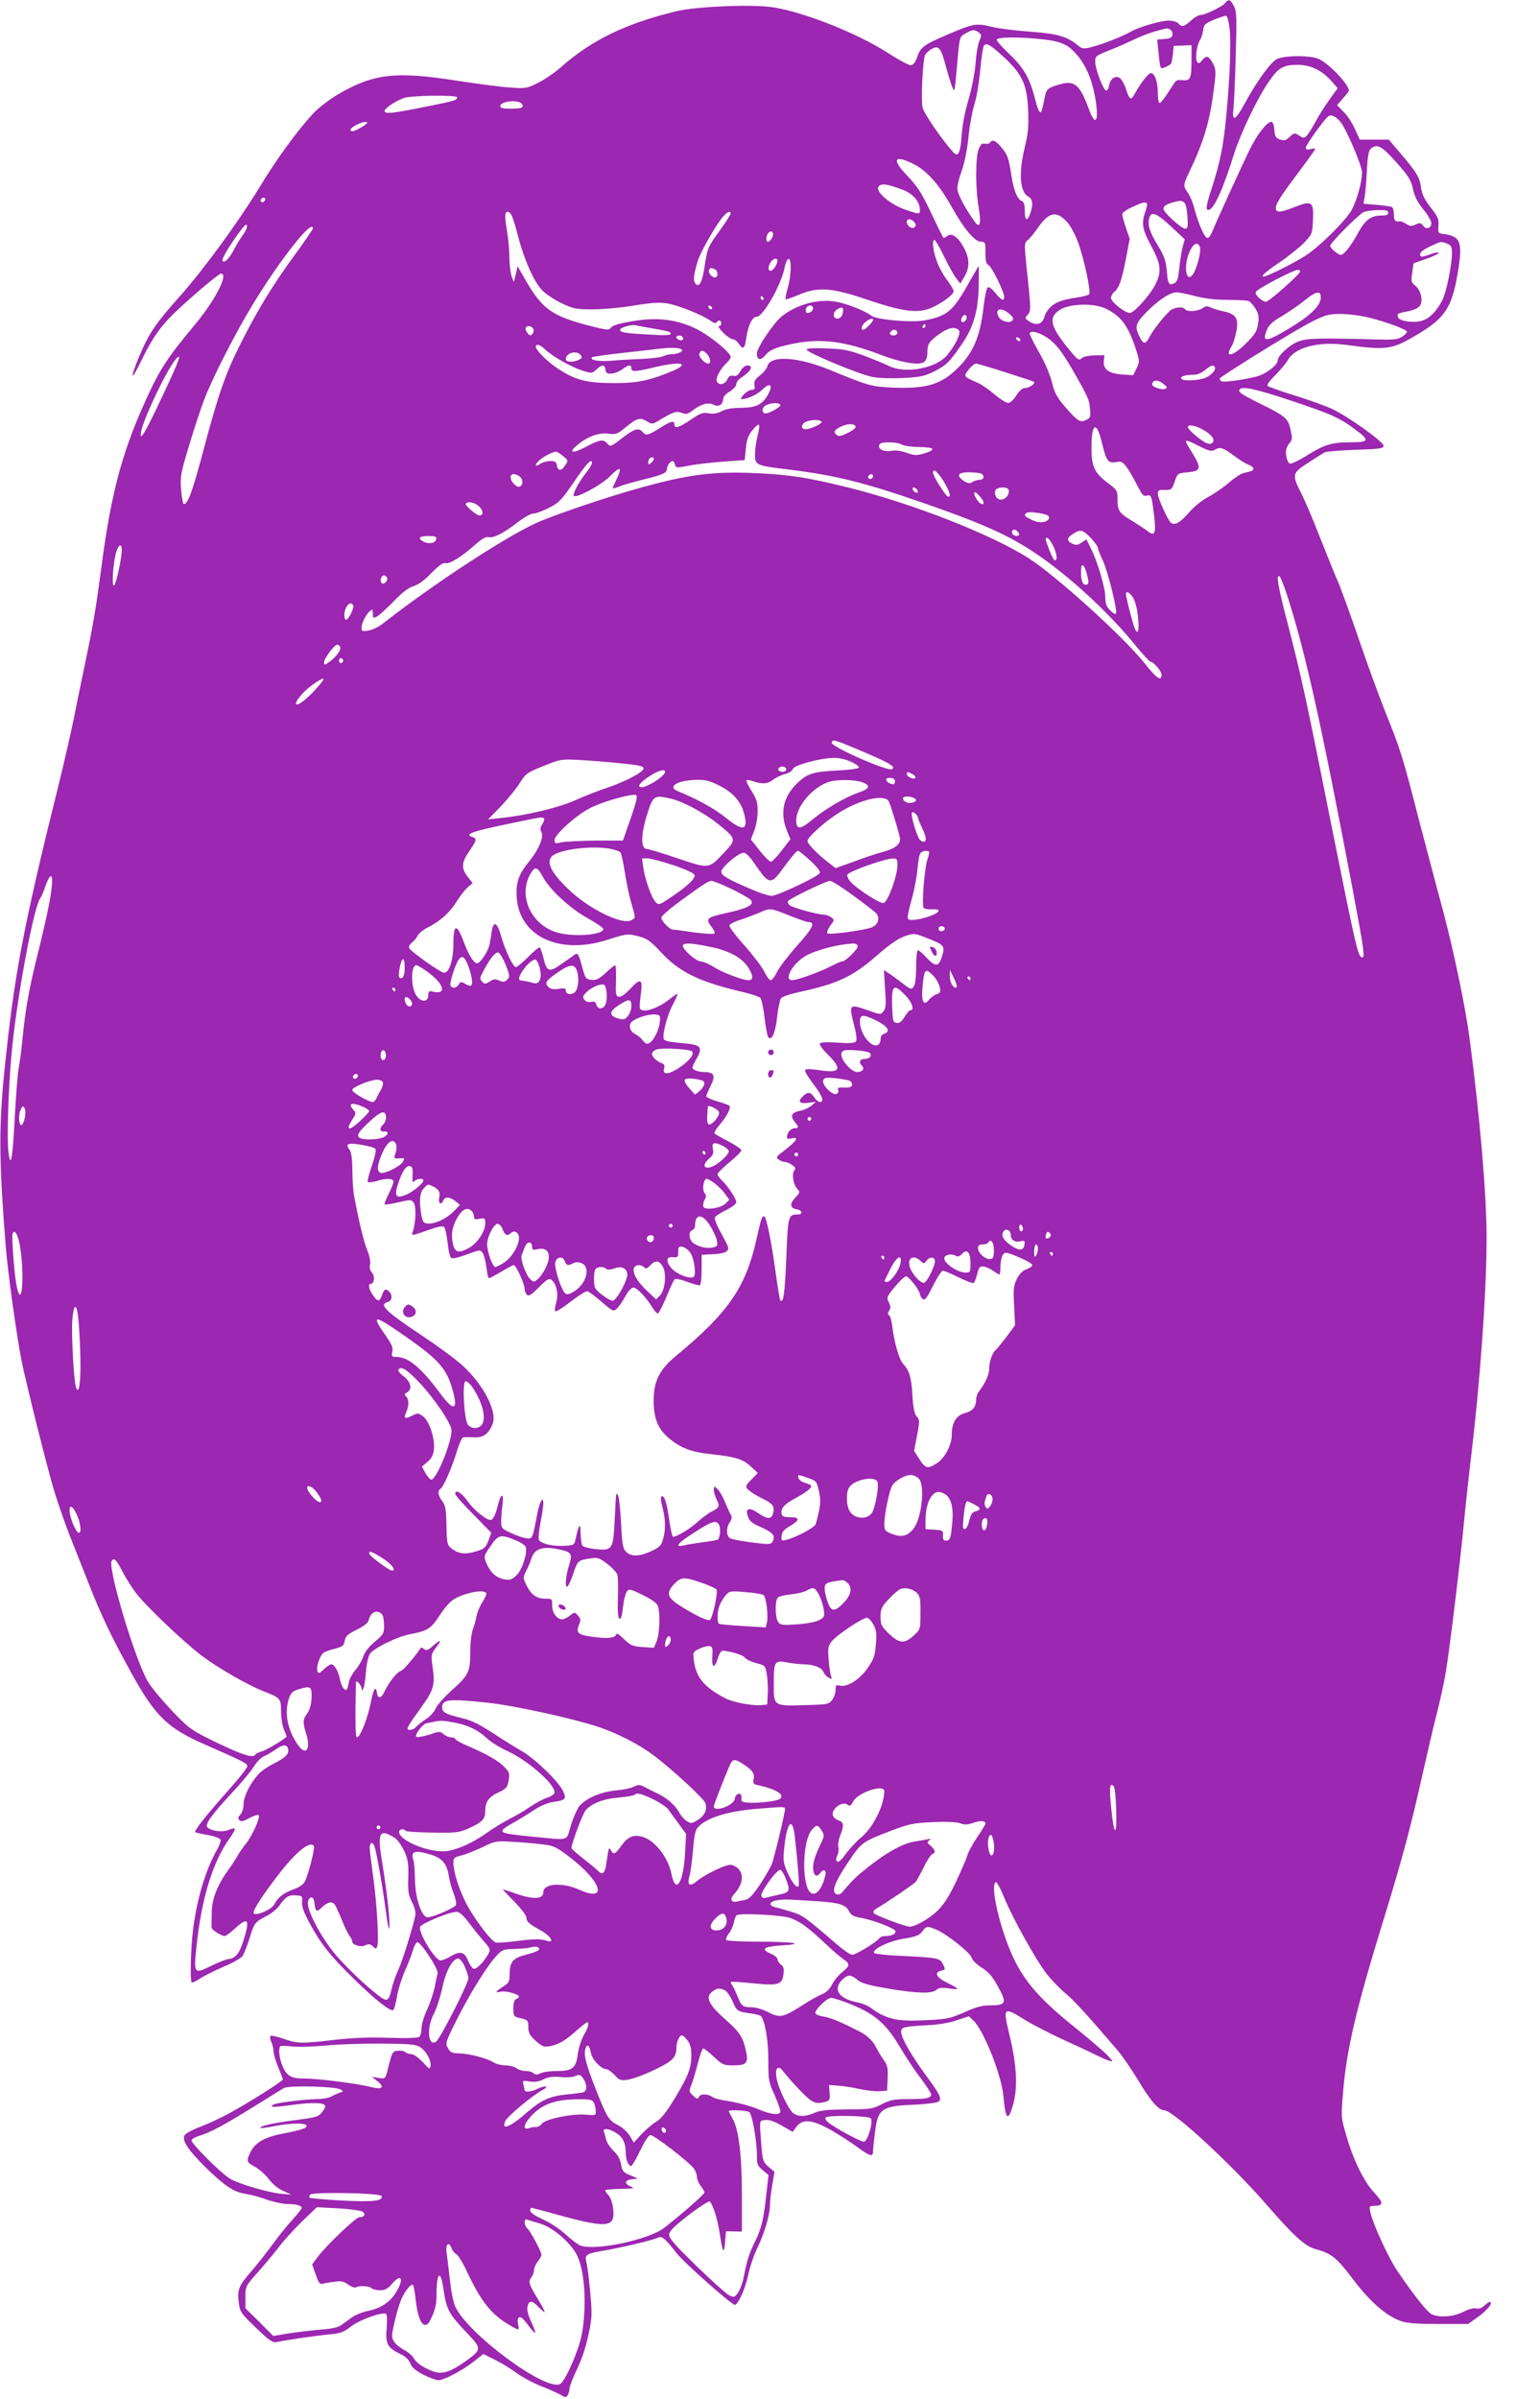<?xml version="1.0" standalone="no"?>
<!DOCTYPE svg PUBLIC "-//W3C//DTD SVG 20010904//EN"
 "http://www.w3.org/TR/2001/REC-SVG-20010904/DTD/svg10.dtd">
<svg version="1.0" xmlns="http://www.w3.org/2000/svg"
 width="822pt" height="1280pt" viewBox="0 0 822 1280"
 preserveAspectRatio="xMidYMid meet">
<g transform="translate(0,1280) scale(0.1,-0.1)"
fill="#9c27b0" stroke="none">
<path d="M6539 12783 c-16 -19 -107 -63 -131 -63 -10 0 -33 -13 -51 -30 -39
-34 -49 -36 -67 -15 -7 8 -29 15 -50 15 -45 0 -162 -34 -208 -61 -44 -25 -147
-65 -205 -80 -45 -11 -51 -10 -75 10 -60 48 -106 61 -254 72 -79 6 -169 17
-200 25 -86 21 -101 19 -232 -37 -136 -58 -152 -69 -171 -125 -8 -24 -20 -40
-32 -42 -10 -2 -67 29 -126 67 -160 103 -444 216 -610 242 -110 17 -410 5
-517 -21 -268 -65 -449 -152 -612 -295 -34 -31 -91 -70 -126 -87 -59 -30 -66
-31 -150 -25 -48 3 -177 20 -287 37 -325 51 -444 37 -635 -76 -45 -27 -103
-72 -129 -100 -83 -90 -197 -246 -280 -384 -119 -195 -302 -446 -433 -593
-125 -140 -163 -195 -213 -314 -54 -128 -48 -146 9 -28 65 134 111 196 214
290 107 97 201 175 212 175 42 0 -32 -144 -142 -275 -154 -185 -191 -243 -280
-445 -112 -254 -169 -476 -218 -855 -27 -204 -43 -302 -85 -500 -18 -88 -46
-221 -60 -294 -15 -74 -53 -241 -85 -370 -188 -756 -235 -1009 -286 -1511 -31
-304 -30 -483 7 -945 11 -137 58 -474 85 -610 22 -109 125 -523 168 -673 20
-67 60 -184 90 -260 30 -75 75 -190 101 -255 66 -169 122 -285 227 -475 127
-230 193 -294 396 -382 201 -88 222 -99 222 -114 0 -9 -45 -66 -101 -128 -116
-131 -184 -216 -177 -224 3 -2 33 -9 67 -15 35 -6 65 -17 68 -25 2 -7 -6 -32
-20 -56 -61 -108 -107 -264 -127 -428 -12 -99 -16 -268 -7 -277 4 -3 24 6 44
20 21 14 78 42 126 63 49 20 95 47 102 58 8 12 24 53 36 91 25 84 30 90 90
121 26 13 58 38 70 56 34 48 50 58 89 55 33 -2 35 -4 32 -35 -2 -24 9 -55 42
-116 60 -110 107 -169 230 -290 119 -117 203 -183 216 -170 5 5 13 37 19 71 5
34 24 94 41 134 18 40 38 91 44 113 6 22 17 41 23 43 16 6 115 -145 109 -166
-3 -9 -10 -42 -16 -75 -7 -32 -25 -86 -41 -120 -16 -33 -29 -77 -29 -97 0 -19
-5 -40 -11 -46 -7 -7 -61 -9 -162 -6 -105 4 -195 0 -291 -11 -180 -21 -199
-20 -273 6 -35 12 -66 19 -69 15 -4 -4 -2 -18 4 -32 7 -14 12 -37 12 -51 0
-13 11 -51 25 -84 14 -33 25 -62 25 -65 0 -9 -187 -127 -285 -180 -49 -27
-121 -60 -159 -74 -38 -14 -74 -34 -80 -43 -17 -27 15 -76 108 -169 103 -101
155 -136 214 -144 26 -4 78 -17 115 -31 38 -13 88 -24 112 -24 48 0 75 -8 75
-21 0 -5 -23 -34 -50 -64 -28 -30 -76 -90 -107 -133 -31 -42 -80 -104 -109
-138 -70 -80 -78 -100 -70 -167 7 -53 10 -58 92 -137 73 -70 89 -81 112 -76
58 12 220 35 284 41 56 5 74 12 112 42 44 35 168 79 187 67 5 -3 6 -36 3 -74
-8 -84 4 -107 69 -138 30 -14 48 -31 57 -52 9 -23 29 -39 71 -61 32 -16 68
-29 79 -29 30 0 128 52 188 99 l52 41 62 -31 c35 -17 86 -49 115 -70 28 -21
87 -53 130 -70 43 -17 90 -38 106 -47 24 -15 29 -15 37 -2 5 8 10 24 10 36 0
11 18 57 40 103 25 52 48 120 61 184 20 94 20 111 9 230 -6 71 -16 141 -20
157 -11 38 0 46 85 60 100 17 272 58 296 70 21 12 40 -4 98 -79 38 -51 301
-283 314 -279 20 6 56 90 72 165 8 39 30 104 50 144 38 81 65 175 65 226 0 18
5 65 12 104 l12 71 -31 26 c-29 25 -32 34 -38 102 -12 153 -13 145 18 148 26
3 46 -4 115 -44 l33 -19 20 27 c32 44 85 39 184 -17 44 -25 107 -66 140 -90
64 -48 85 -55 85 -27 0 9 4 55 10 101 15 129 34 144 207 151 69 3 128 11 134
17 17 17 5 40 -71 143 -78 107 -130 197 -130 229 0 25 13 28 140 35 60 3 119
13 158 27 l63 21 24 -22 c56 -53 151 -292 161 -405 10 -113 22 -133 43 -72 36
100 32 225 -13 409 -33 138 -29 142 84 71 41 -25 132 -72 201 -104 69 -31 148
-68 175 -82 27 -13 60 -28 74 -32 23 -7 23 -5 -10 30 -19 20 -99 88 -177 151
-206 166 -287 266 -352 434 -58 150 -93 327 -66 337 6 2 26 -34 44 -79 43
-107 169 -334 227 -409 25 -32 69 -78 98 -102 46 -37 124 -123 283 -309 23
-27 70 -95 104 -151 69 -116 113 -167 144 -167 47 0 366 -295 554 -513 136
-157 199 -213 251 -227 86 -23 113 -44 201 -160 91 -121 179 -198 258 -225 32
-11 87 -15 201 -15 l156 0 48 34 c50 35 82 73 72 83 -3 4 -17 -4 -31 -17 -16
-15 -31 -21 -46 -17 -13 4 -41 -4 -70 -19 -51 -25 -118 -31 -163 -14 -24 9
-86 85 -188 234 -46 67 -132 254 -144 315 -6 28 -4 31 17 31 55 1 56 16 5 70
-57 61 -113 176 -151 309 -27 93 -27 96 -16 230 19 226 69 440 211 902 102
330 150 509 210 779 23 102 56 246 75 320 19 74 41 173 49 220 20 108 80 601
101 825 9 94 25 240 35 325 50 407 85 896 85 1185 0 233 -36 651 -91 1065 -22
168 -87 478 -144 690 -28 102 -84 316 -126 475 -89 346 -99 376 -179 575 -34
85 -99 263 -144 395 -45 132 -96 272 -113 310 -17 39 -59 143 -94 232 -35 89
-79 194 -99 232 -50 100 -48 107 38 162 39 26 79 50 87 55 8 5 83 11 165 14
131 4 150 7 150 22 0 21 -195 160 -277 197 -35 16 -124 48 -198 71 -74 23
-139 46 -144 51 -5 5 11 28 40 56 27 27 58 64 69 83 38 67 163 99 308 80 222
-30 246 -26 384 56 147 88 183 143 214 328 28 166 16 197 -81 208 -23 3 -25 7
-22 44 3 35 -3 48 -42 98 -33 42 -46 70 -51 105 -8 56 -21 78 -108 181 l-64
75 -78 0 -77 0 -25 55 c-13 30 -40 72 -60 92 l-36 37 31 36 c18 20 32 38 32
41 0 32 -99 138 -158 168 -41 21 -182 22 -226 1 -33 -16 -106 -116 -173 -239
-49 -90 -68 -98 -59 -25 3 30 9 158 12 284 6 204 5 234 -10 263 -19 36 -28 39
-47 15z m24 -134 c9 -75 2 -263 -18 -472 -16 -162 -31 -235 -75 -375 -32 -98
-36 -122 -20 -122 28 0 77 106 138 302 34 106 122 291 181 377 53 79 78 94
153 95 73 1 133 -28 187 -89 l31 -36 -45 -62 c-24 -34 -58 -87 -74 -118 -17
-31 -37 -64 -46 -73 -15 -14 -18 -14 -41 1 -23 15 -26 15 -50 -7 -20 -20 -29
-22 -52 -14 -23 8 -27 16 -30 52 -2 25 -8 42 -16 42 -23 0 -74 -65 -114 -145
-41 -83 -179 -386 -202 -442 -7 -18 -18 -33 -25 -33 -15 0 -47 73 -69 154 -8
33 -24 72 -36 88 -25 35 -25 40 4 102 83 172 114 279 136 457 11 84 10 100 -4
127 -23 44 -36 49 -58 22 -16 -20 -21 -21 -28 -9 -12 18 -2 87 15 115 8 12 15
36 17 53 3 29 9 35 58 56 30 12 60 22 65 21 6 -2 14 -32 18 -67z m-315 -8 c8
-5 12 -17 10 -27 -2 -14 -13 -20 -42 -22 l-39 -3 7 -71 c3 -39 9 -74 12 -79 4
-7 24 0 54 19 2 2 7 24 10 50 l5 47 48 2 47 2 0 -72 c0 -105 -5 -118 -46 -115
-39 2 -32 8 -78 -64 -20 -32 -41 -58 -46 -58 -6 0 -10 25 -10 55 0 59 -16 105
-37 105 -13 0 -54 -52 -86 -110 -21 -38 -27 -35 -48 28 -8 25 -23 50 -32 56
-24 15 -51 -4 -57 -40 -3 -16 -10 -28 -15 -28 -15 2 -58 113 -59 152 -1 32 1
34 74 63 41 16 102 43 135 59 33 16 85 36 115 44 67 18 62 17 78 7z m-1024
-14 c15 -11 16 -16 3 -47 -8 -19 -17 -73 -20 -120 -4 -50 -19 -128 -37 -190
-19 -64 -34 -139 -37 -192 -6 -94 -19 -120 -45 -90 -63 70 -159 210 -164 240
-9 47 2 255 14 279 6 10 22 25 37 33 36 19 48 4 74 -95 12 -44 27 -93 34 -110
11 -28 12 -25 20 55 20 229 16 210 50 231 38 22 47 23 71 6z m343 -37 c90 -10
129 -26 168 -68 61 -63 98 -151 115 -270 15 -109 -6 -124 -40 -29 -46 125 -76
150 -153 127 -64 -19 -71 -24 -80 -66 -4 -21 -10 -49 -13 -61 -8 -40 -21 -25
-38 45 -29 113 -59 168 -136 241 -38 36 -70 72 -70 79 0 15 126 16 247 2z
m-202 -101 c93 -88 117 -143 123 -278 3 -86 0 -123 -18 -196 -34 -140 -27
-240 20 -265 22 -12 26 -41 9 -89 -16 -45 -29 -38 -29 14 0 32 -5 47 -15 52
-26 9 -46 60 -59 153 -12 74 -19 95 -47 129 -33 41 -52 50 -65 30 -3 -6 -15
-8 -26 -6 -15 4 -23 -2 -34 -28 -18 -44 -18 -213 0 -315 15 -83 6 -112 -22
-72 -56 79 -92 149 -92 178 0 17 11 60 24 95 14 38 28 108 35 174 6 61 20 139
31 175 12 36 26 119 32 185 6 66 15 126 20 132 14 17 35 4 113 -68z m-2925
-208 c0 -16 -11 -19 -166 -50 -178 -36 -216 -40 -221 -25 -4 13 52 52 102 71
36 14 285 17 285 4z m334 -27 c9 -3 16 -12 16 -20 0 -10 -15 -14 -60 -14 -45
0 -60 3 -60 14 0 21 68 34 104 20z m4379 -102 c30 -33 117 -235 117 -272 0
-49 -25 -141 -54 -198 -24 -48 -149 -175 -231 -235 -38 -28 -171 -98 -221
-117 -50 -19 -22 11 64 69 48 32 107 80 132 105 43 45 45 49 48 119 5 101 -5
109 -96 73 -82 -32 -102 -33 -102 -5 0 23 30 69 137 211 40 53 73 100 73 103
0 3 -11 3 -25 -1 -18 -4 -25 -2 -25 8 0 15 102 157 122 169 14 9 37 -2 61 -29z
m-5193 -7 c0 -8 -64 -45 -77 -45 -24 0 -13 17 20 34 32 16 57 20 57 11z m5493
-211 c65 -73 78 -94 89 -142 8 -40 25 -72 55 -109 24 -29 43 -62 43 -73 0 -28
-28 -37 -44 -14 -12 16 -18 16 -40 6 -22 -10 -31 -9 -50 3 -13 9 -28 15 -32
14 -26 -4 -34 4 -34 35 0 19 -4 38 -10 41 -5 3 -42 9 -81 12 l-71 6 6 36 c4
20 9 83 12 141 4 80 10 108 22 118 34 26 57 13 135 -74z m-2575 -10 c68 -34
135 -109 200 -225 66 -119 125 -189 158 -189 23 0 24 -3 24 -59 0 -44 4 -60
16 -65 16 -6 84 -143 84 -170 0 -26 -16 -18 -48 22 -21 25 -34 34 -41 27 -6
-6 -15 -51 -21 -101 -19 -171 -61 -262 -163 -351 -77 -68 -160 -88 -324 -81
-114 6 -123 8 -338 96 -169 69 -314 77 -329 18 -3 -13 -21 -35 -40 -49 -26
-21 -32 -31 -29 -52 4 -20 1 -25 -14 -25 -11 0 -30 -11 -43 -25 -13 -14 -19
-25 -14 -25 32 0 88 25 114 52 39 38 57 26 32 -22 -29 -57 -63 -75 -145 -76
-48 0 -83 -6 -105 -18 -23 -12 -45 -16 -70 -11 -32 5 -45 0 -96 -35 -62 -42
-86 -49 -86 -25 0 23 -21 18 -80 -20 -62 -39 -72 -41 -90 -20 -20 24 -44 18
-106 -30 -64 -50 -67 -51 -84 -30 -19 23 -42 19 -114 -20 -72 -38 -95 -32 -44
11 54 45 115 67 165 60 41 -5 48 -3 91 33 61 50 78 55 113 34 29 -17 31 -17
62 1 83 50 96 54 126 43 24 -9 33 -7 62 16 43 32 81 42 109 27 26 -14 50 2 50
32 0 11 14 27 35 39 19 12 35 29 35 39 0 10 12 26 28 36 50 32 66 64 32 64
-13 0 -28 -12 -38 -30 -13 -23 -22 -29 -38 -25 -15 3 -24 -2 -32 -20 -13 -28
-47 -33 -56 -9 -7 18 21 70 54 99 11 10 20 24 20 31 0 23 -111 113 -183 149
-104 51 -209 64 -342 41 -68 -11 -104 -22 -113 -33 -12 -16 -19 -16 -120 10
-195 51 -248 89 -333 236 l-46 80 -10 -42 -10 -42 -11 28 c-7 16 -12 61 -13
100 0 40 -6 106 -13 147 -13 72 -12 100 4 100 17 0 29 -29 55 -130 33 -127 85
-243 128 -288 33 -35 121 -84 171 -96 53 -13 190 -7 316 13 97 16 138 19 182
12 59 -10 184 -60 230 -92 16 -12 29 -16 33 -9 9 15 25 12 25 -5 0 -8 -5 -15
-12 -15 -7 0 3 -16 22 -35 19 -19 42 -35 51 -35 9 0 24 -11 33 -25 22 -33 32
-26 39 30 10 68 32 115 56 115 35 0 134 176 149 263 4 22 13 42 20 45 18 6 16
-92 -4 -157 -8 -29 -13 -55 -11 -58 3 -2 33 8 68 23 104 45 178 40 368 -25
188 -64 272 -75 344 -43 58 26 117 70 117 88 0 8 -15 34 -34 59 -19 24 -44 69
-55 100 -21 56 -28 115 -13 115 4 0 28 -40 52 -90 24 -49 53 -102 65 -116 l21
-27 22 37 c29 49 28 98 -4 156 -31 57 -65 80 -89 60 -8 -7 -18 -11 -20 -8 -2
2 -32 62 -65 132 -51 107 -72 140 -126 197 -87 90 -73 116 34 63z m-61 -136
c55 -20 93 -64 93 -107 0 -26 -1 -26 -80 1 -81 29 -161 98 -140 123 15 18 43
14 127 -17z m-3406 -61 c-13 -13 -26 -3 -16 12 3 6 11 8 17 5 6 -4 6 -10 -1
-17z m4908 -6 c10 -6 16 -33 19 -75 4 -57 2 -66 -12 -66 -20 0 -116 87 -116
106 0 18 29 32 90 43 3 0 12 -3 19 -8z m-197 -6 c3 -3 -1 -22 -8 -43 -23 -63
-17 -97 31 -185 52 -96 56 -137 23 -203 -28 -57 -115 -154 -137 -154 -26 0
-101 59 -101 80 0 9 7 23 16 31 27 22 41 61 63 174 l21 111 -20 58 c-11 33
-20 65 -20 73 0 8 24 25 53 38 53 25 69 29 79 20z m1288 -50 c0 -11 -11 -15
-35 -15 -57 0 -88 -23 -124 -89 -37 -69 -77 -121 -94 -121 -16 1 -57 36 -57
48 0 16 154 170 180 181 14 5 49 10 78 10 40 1 52 -2 52 -14z m-3510 -4 c0 -6
-25 -45 -56 -88 -67 -93 -68 -95 -84 -201 -13 -83 -31 -112 -51 -81 -10 16 -5
51 17 121 17 51 102 199 136 235 22 24 38 30 38 14z m1797 -47 c17 -19 42 -66
56 -103 33 -89 72 -270 60 -282 -4 -4 -38 -13 -74 -18 -100 -14 -146 -43 -166
-106 -11 -36 -43 -44 -79 -20 -24 16 -25 18 -9 35 19 21 19 25 -6 259 -12 119
-12 124 7 140 11 9 34 37 52 63 61 88 101 96 159 32z m553 -22 l74 -69 -11
-39 c-6 -21 -14 -72 -18 -112 -6 -57 -11 -75 -26 -83 -29 -15 -36 -5 -41 66
-5 53 -13 78 -46 132 -46 76 -57 111 -48 148 10 40 37 30 116 -43z m-1370 23
c10 -12 10 -19 2 -27 -13 -13 -42 6 -42 28 0 19 24 18 40 -1z m-3583 -68 c-13
-18 -34 -51 -45 -73 -25 -49 -50 -76 -62 -69 -11 7 16 55 79 145 33 45 47 59
49 47 2 -10 -7 -32 -21 -50z m373 34 c0 -4 -45 -71 -101 -147 -115 -158 -192
-284 -283 -464 -80 -157 -121 -273 -200 -572 -58 -218 -83 -288 -105 -288 -4
0 -11 34 -14 75 -6 70 -4 85 43 240 27 91 64 202 82 248 42 110 167 355 257
502 146 240 321 462 321 406z m2451 -50 c-7 -12 -16 -21 -21 -21 -14 0 -12 34
2 48 18 18 32 -2 19 -27z m3603 -31 c22 -8 26 -16 26 -51 0 -63 -30 -209 -51
-250 -29 -57 -67 -97 -105 -109 -43 -15 -123 -5 -131 16 -8 20 -4 23 52 33 27
5 55 17 63 28 19 26 8 82 -22 107 -24 19 -25 25 -18 71 l7 50 68 24 c37 13 67
27 67 32 0 4 -19 2 -41 -6 -52 -19 -59 -19 -59 0 0 9 22 26 53 40 60 28 58 28
91 15z m-1319 -20 c7 -23 -17 -116 -38 -144 -37 -51 -51 47 -17 122 20 45 45
55 55 22z m-2255 -73 c0 -7 -7 -23 -16 -36 -23 -32 -43 -12 -24 24 14 26 40
34 40 12z m-336 -43 c20 -8 21 -44 2 -44 -18 0 -39 27 -31 40 7 12 8 12 29 4z
m3126 -12 c0 -14 -167 -162 -182 -162 -23 1 -61 37 -55 52 5 16 201 118 224
118 7 0 13 -4 13 -8z m-560 -132 c49 -13 108 -20 172 -20 53 0 103 -3 112 -6
9 -3 25 -21 37 -40 17 -29 20 -43 14 -82 -6 -40 -16 -56 -64 -104 -71 -71
-118 -80 -77 -15 8 12 19 47 25 77 13 73 -1 94 -69 109 -29 6 -60 16 -71 22
-14 7 -25 6 -41 -6 -25 -17 -84 -20 -93 -5 -10 16 -58 11 -80 -8 -30 -26 -90
-103 -109 -139 -19 -38 -31 -41 -47 -12 -34 64 -31 78 24 137 62 65 131 112
166 112 15 0 60 -9 101 -20z m670 -7 c0 -43 -54 -96 -165 -163 -129 -78 -152
-79 -121 -7 9 23 32 44 78 70 35 21 89 58 119 82 64 52 89 57 89 18z m-2975
-3 c3 -5 1 -10 -4 -10 -6 0 -11 5 -11 10 0 6 2 10 4 10 3 0 8 -4 11 -10z
m1830 -58 c81 -40 120 -95 161 -225 17 -54 17 -59 0 -93 l-17 -36 -59 4 c-72
5 -103 27 -98 73 l3 30 -53 -1 c-30 -1 -59 -7 -65 -13 -18 -18 -24 -14 -81 57
-90 112 -100 159 -40 198 52 35 186 38 249 6z m-2104 5 c-1 -12 -15 -9 -19 4
-3 6 1 10 8 8 6 -3 11 -8 11 -12z m1586 -31 c22 -19 25 -27 16 -37 -16 -16
-60 -3 -73 21 -23 43 14 53 57 16z m1942 -26 c97 -27 181 -60 181 -70 0 -5
-12 -18 -27 -27 -23 -15 -45 -17 -148 -14 -296 8 -358 7 -407 -12 -46 -18
-108 -75 -108 -100 0 -22 -53 -65 -97 -81 -50 -17 -191 -39 -204 -30 -5 3 -9
9 -9 14 0 8 348 225 472 293 36 20 83 41 105 46 50 13 156 4 242 -19z m-3854
-51 c96 -16 105 -19 105 -30 0 -8 -36 -9 -117 -4 -127 7 -153 11 -153 25 0 13
61 30 85 24 11 -3 47 -9 80 -15z m-628 -5 c3 -8 0 -21 -6 -27 -10 -9 -16 -8
-26 7 -8 10 -12 23 -9 27 9 15 34 10 41 -7z m2721 -33 c55 -29 94 -75 158
-186 83 -146 87 -154 92 -206 4 -44 2 -49 -21 -60 -32 -15 -44 -7 -111 69 -45
53 -57 75 -71 132 -10 41 -38 107 -70 162 -29 51 -51 96 -49 100 8 13 33 9 72
-11z m-1924 -10 c3 -4 3 -11 0 -14 -8 -8 -34 3 -34 14 0 11 27 12 34 0z m1801
-11 c3 -5 2 -10 -4 -10 -5 0 -13 5 -16 10 -3 6 -2 10 4 10 5 0 13 -4 16 -10z
m-2536 -54 c40 -38 139 -94 198 -113 52 -16 53 -16 76 5 30 28 45 28 49 0 2
-19 9 -23 33 -21 16 1 42 11 57 23 32 24 48 26 48 5 0 -20 22 -19 122 5 138
33 195 23 101 -18 -125 -53 -193 -67 -323 -66 -142 1 -200 16 -295 79 -54 36
-115 97 -115 115 0 18 23 11 49 -14z m731 -2 c8 -9 -25 -24 -53 -24 -16 0 -37
-5 -48 -11 -11 -5 -61 -12 -112 -14 -51 -2 -126 -6 -167 -10 -68 -5 -115 4
-99 19 3 3 72 13 155 22 82 9 176 20 209 24 56 7 104 5 115 -6z m132 -21 c19
-17 25 -53 9 -53 -20 0 -54 37 -48 53 8 21 16 21 39 0z m-673 -7 c10 -12 8
-17 -8 -25 -27 -15 -71 -14 -71 2 0 34 57 50 79 23z m-2229 -213 c-94 -201
-128 -258 -117 -197 13 71 138 333 185 387 36 41 20 -4 -68 -190z m4498 120
c81 -26 149 -48 151 -50 11 -7 -24 -33 -45 -33 -17 0 -31 -12 -49 -40 -15 -24
-33 -40 -44 -40 -11 0 -43 21 -73 46 -29 25 -69 53 -88 61 -57 25 -64 29 -67
39 -4 13 42 64 57 64 6 0 77 -21 158 -47z m1116 29 c10 -17 -25 -51 -62 -62
-46 -12 -109 -13 -116 -1 -8 12 18 21 61 21 23 0 45 9 65 25 31 26 44 30 52
17z m-273 -91 c20 -16 21 -20 8 -26 -18 -7 -69 10 -69 23 0 27 30 28 61 3z
m675 -87 c219 -73 262 -92 347 -155 80 -59 76 -69 -27 -69 -98 0 -137 -12
-235 -73 -40 -25 -79 -43 -86 -41 -15 6 -27 57 -18 81 3 10 12 25 20 34 11 13
11 25 1 69 -14 59 -24 68 -169 140 -96 48 -111 59 -103 71 12 20 84 5 270 -57z
m-2721 -24 c7 -11 -72 -53 -85 -45 -18 11 -11 35 13 45 30 12 64 12 72 0z
m220 -90 c6 -10 -57 -40 -86 -40 -26 0 -24 29 4 40 30 12 74 12 82 0z m-341
-73 c-7 -28 -14 -73 -14 -100 0 -59 3 -61 177 -82 254 -31 409 -70 728 -181
280 -97 418 -157 544 -235 183 -113 411 -317 568 -506 46 -57 88 -103 92 -103
17 0 61 -50 61 -70 0 -38 -26 -20 -89 59 -109 139 -474 469 -621 563 -196 125
-610 288 -951 374 -231 58 -339 74 -544 81 -199 6 -328 -11 -568 -77 -182 -50
-478 -150 -570 -193 -176 -82 -551 -329 -812 -533 -22 -18 -57 -35 -77 -38
-34 -6 -38 -5 -38 14 0 25 23 72 44 89 14 12 16 10 16 -13 0 -25 2 -26 23 -15
12 7 52 43 89 81 46 48 78 72 104 80 25 7 58 30 96 70 42 42 64 58 76 53 21
-6 89 36 160 100 35 31 55 42 69 39 26 -7 82 21 157 80 33 25 70 46 83 46 13
0 50 13 82 30 53 26 67 40 133 136 68 101 98 132 98 104 0 -7 -13 -29 -29 -49
-42 -53 -77 -119 -68 -127 14 -14 150 60 193 105 24 25 47 42 51 38 4 -4 -3
-28 -15 -52 -12 -25 -22 -48 -22 -50 0 -3 17 2 38 10 20 8 73 23 117 34 111
27 135 37 135 59 0 18 18 42 31 42 4 0 9 -9 12 -19 4 -18 8 -18 73 -6 38 8
121 17 184 22 l115 8 6 61 c4 46 12 69 34 97 16 20 32 34 36 31 4 -2 1 -28 -7
-57z m523 47 c2 -7 -17 -22 -42 -34 -36 -18 -48 -20 -60 -10 -19 16 -11 28 29
46 35 15 68 14 73 -2z m1858 -19 c45 -26 62 -52 46 -68 -7 -7 -18 -7 -34 0
-30 14 -97 72 -97 84 0 17 43 9 85 -16z m-545 -61 c24 -102 34 -117 75 -110
30 6 36 3 58 -26 14 -18 39 -61 56 -96 27 -52 35 -62 51 -57 25 8 27 2 40
-105 12 -99 4 -115 -37 -82 -16 12 -51 35 -79 52 -69 41 -79 54 -79 113 0 50
-1 52 -57 94 -67 51 -83 87 -82 188 0 127 27 141 54 29z m522 -25 c50 -25 66
-29 80 -20 29 18 46 13 101 -28 29 -22 64 -44 80 -50 15 -6 27 -15 27 -21 0
-11 -7 -14 -52 -24 -15 -4 -50 -26 -77 -50 -27 -24 -76 -58 -109 -76 -35 -18
-78 -53 -105 -84 -45 -52 -74 -70 -95 -57 -16 9 -72 133 -72 157 0 18 6 21 37
20 35 -1 38 1 53 44 15 45 16 45 70 50 70 6 74 22 26 100 -52 83 -52 83 36 39z
m-1589 9 c12 -7 53 -13 91 -13 38 0 71 -5 73 -10 2 -6 -18 -17 -43 -24 -41
-12 -52 -12 -94 3 -31 11 -60 15 -86 10 -41 -6 -73 13 -59 36 9 14 92 13 118
-2z m-1807 -62 c28 -23 28 -24 10 -50 -20 -31 -39 -30 -44 2 -3 17 -10 22 -35
22 -18 0 -43 -7 -55 -16 -26 -18 -30 -4 -4 19 21 20 73 47 89 47 7 0 24 -11
39 -24z m484 -15 c0 -5 -7 -14 -15 -21 -12 -10 -15 -10 -15 2 0 8 3 18 7 21 9
10 23 9 23 -2z m1548 -121 c32 -55 40 -80 23 -80 -12 0 -81 110 -81 128 0 26
25 5 58 -48z m196 44 c23 -9 20 -34 -4 -34 -11 0 -29 -5 -39 -12 -15 -9 -24
-8 -45 5 -43 28 -34 47 23 47 27 0 56 -3 65 -6z m-2460 -17 c21 -15 18 -51 -4
-54 -8 -2 -23 9 -33 22 -28 39 -2 61 37 32z m1886 5 c0 -13 -12 -22 -22 -16
-10 6 -1 24 13 24 5 0 9 -4 9 -8z m238 -81 c3 -8 -1 -12 -9 -9 -7 2 -15 10
-17 17 -3 8 1 12 9 9 7 -2 15 -10 17 -17z m485 7 c11 -33 -33 -69 -59 -47 -17
14 -18 46 -1 52 23 10 55 7 60 -5z m-133 -69 c0 -16 -18 -10 -34 13 -26 37
-19 57 9 25 14 -15 25 -32 25 -38z m-2691 -23 c22 -23 22 -46 0 -46 -16 0 -78
53 -73 62 10 16 51 7 73 -16z m3024 -42 c27 -8 20 -32 -12 -39 -19 -4 -41 0
-63 11 -42 21 -41 21 -33 34 7 11 58 8 108 -6z m-143 -105 c0 -12 -27 -11 -35
1 -11 17 5 32 21 19 8 -6 14 -15 14 -20z m382 -19 c21 -23 38 -46 38 -53 0 -7
12 -37 26 -67 27 -56 78 -262 71 -283 -2 -7 -14 -1 -30 15 -21 21 -27 37 -27
70 0 50 -42 193 -77 261 l-24 49 -26 -17 c-20 -14 -31 -15 -49 -6 -32 14 -30
32 4 53 39 25 51 22 94 -22z m-3494 -7 c-4 -22 -39 -28 -67 -13 -34 18 -24 30
25 30 38 0 45 -3 42 -17z m3292 -33 c21 -41 26 -80 11 -80 -5 0 -19 25 -30 55
-24 64 -24 65 -11 65 5 0 19 -18 30 -40z m-4970 -24 c0 -43 -29 -179 -41 -190
-14 -13 -6 119 11 177 12 42 30 50 30 13z m5150 -124 c13 -49 13 -62 -4 -62
-18 0 -26 22 -26 71 0 48 15 43 30 -9z m-3735 -22 c10 -16 -16 -43 -28 -31
-11 11 -2 41 12 41 5 0 13 -5 16 -10z m4809 -108 c94 -294 179 -676 346 -1557
62 -330 67 -369 49 -363 -21 7 -32 55 -159 688 -138 693 -162 802 -235 1086
-54 206 -65 271 -45 259 5 -3 25 -54 44 -113z m-825 -3 c10 -17 22 -61 25
-101 7 -70 2 -95 -14 -68 -9 14 -50 171 -50 190 0 20 21 9 39 -21z m-4164 -38
c8 -14 -27 -82 -39 -78 -6 2 -9 17 -8 33 6 43 32 69 47 45z m-70 -221 c9 -15
-18 -53 -55 -80 -28 -20 -30 -20 -30 -3 0 20 55 93 70 93 5 0 12 -5 15 -10z
m17 -75 c0 -5 -5 -11 -11 -13 -6 -2 -11 4 -11 13 0 9 5 15 11 13 6 -2 11 -8
11 -13z m-113 -112 c-54 -72 -139 -143 -139 -116 0 18 47 71 89 100 51 36 70
42 50 16z m2829 -349 c196 -82 237 -104 213 -118 -21 -14 -321 118 -321 140 0
20 12 18 108 -22z m-2 -80 c21 -10 39 -23 39 -29 0 -6 -49 -13 -115 -16 -131
-7 -160 -16 -214 -67 -74 -71 -94 -156 -57 -251 l20 -49 -45 -58 c-25 -33 -51
-60 -58 -62 -7 -1 -34 25 -60 58 l-48 61 18 47 c10 26 18 72 18 102 1 45 -5
65 -32 109 -18 29 -31 55 -28 58 3 3 19 0 37 -6 47 -16 78 -14 106 9 14 11 43
25 64 30 21 6 39 18 41 27 4 21 165 63 229 59 25 -1 63 -11 85 -22z m-1231 -7
c95 -9 120 -15 120 -27 0 -20 -100 -72 -200 -105 -44 -15 -119 -44 -167 -66
-88 -39 -259 -80 -398 -94 l-65 -7 67 68 c36 38 82 94 101 124 33 53 39 57
128 93 92 37 96 37 194 32 55 -3 154 -11 220 -18z m880 -26 c3 -5 1 -13 -5
-16 -15 -9 -43 3 -35 15 8 13 32 13 40 1z m-645 -19 c0 -22 -92 -82 -125 -82
-28 0 -11 23 41 58 47 31 84 41 84 24z m1321 -13 c11 -5 17 -14 14 -20 -7 -11
-45 7 -45 21 0 13 7 13 31 -1z m-96 -29 c3 -5 3 -15 0 -20 -7 -12 -45 5 -45
20 0 13 37 13 45 0z m-937 -31 c71 -35 115 -83 132 -144 27 -96 -1 -105 -95
-29 -60 49 -153 100 -258 143 -59 24 3 59 104 60 43 1 70 -6 117 -30z m762 18
c49 -17 44 -35 -15 -55 -72 -25 -176 -85 -246 -143 -67 -56 -89 -58 -89 -6 0
74 87 177 174 205 43 14 134 13 176 -1z m-1203 -94 c-3 -16 -20 -71 -39 -123
l-33 -95 -145 0 c-80 -1 -162 -5 -182 -9 -34 -8 -38 -7 -38 12 0 28 112 130
187 169 55 30 189 70 237 72 15 1 17 -4 13 -26z m182 6 c67 -15 178 -75 253
-135 99 -79 99 -83 36 -150 -86 -92 -81 -91 -253 -33 -81 27 -153 49 -161 49
-35 0 -35 76 2 190 30 95 36 99 123 79z m1164 -13 c7 -11 50 -148 60 -194 8
-33 -21 -58 -88 -77 -33 -8 -104 -32 -157 -52 l-98 -35 -32 25 c-63 48 -118
104 -118 120 0 19 87 98 158 144 117 76 248 108 275 69z m131 18 c23 -9 20
-21 -6 -27 -22 -6 -48 7 -48 24 0 10 31 12 54 3z m26 -108 c0 -6 12 -33 25
-61 26 -52 20 -80 -12 -59 -16 10 -55 139 -45 149 7 7 32 -15 32 -29z m-1997
-3 c4 -3 0 -17 -8 -30 -12 -18 -13 -28 -5 -43 14 -26 -14 -92 -63 -153 -55
-67 -70 -106 -70 -172 0 -226 222 -337 493 -247 83 27 101 30 139 21 63 -14
79 -25 142 -93 93 -100 197 -152 409 -203 58 -13 111 -30 118 -37 7 -7 17 -55
23 -107 6 -52 15 -98 20 -104 19 -19 37 22 47 108 5 48 15 93 21 101 7 8 47
22 89 31 214 46 294 84 425 199 68 59 112 89 147 101 50 17 51 16 120 -11 89
-35 95 -41 79 -94 -18 -59 -35 -61 -81 -12 -21 23 -43 42 -48 42 -6 0 -10 -38
-10 -88 0 -57 -5 -95 -13 -106 -12 -17 -16 -16 -59 17 -25 19 -57 43 -73 53
l-27 18 6 -100 c6 -81 5 -103 -8 -119 -15 -20 -15 -20 -91 7 -92 32 -94 30
-67 -79 14 -53 17 -82 10 -90 -7 -9 -34 -11 -98 -6 -57 4 -89 2 -94 -5 -3 -6
16 -33 44 -60 78 -77 65 -100 -47 -82 -38 6 -70 7 -75 2 -5 -5 13 -36 41 -73
50 -64 63 -99 37 -99 -7 0 -21 11 -30 25 -19 29 -33 31 -58 8 -32 -29 -23 -44
25 -37 l42 5 -23 -20 c-13 -11 -39 -23 -57 -27 -49 -9 -59 -26 -35 -57 25 -31
25 -37 0 -37 -10 0 -24 -9 -30 -19 -17 -32 -12 -42 16 -35 41 10 26 -14 -35
-61 -48 -36 -51 -40 -35 -52 10 -7 25 -13 34 -13 8 0 26 -7 38 -16 18 -12 21
-19 11 -30 -14 -18 -4 -78 18 -99 14 -15 13 -19 -12 -45 -31 -32 -28 -57 6
-62 31 -4 37 -28 7 -28 -51 0 -52 -5 -61 -232 -8 -191 -15 -243 -32 -226 -3 2
-14 70 -25 149 -23 170 -50 299 -61 299 -13 0 -16 -10 -43 -130 -56 -249 -151
-386 -426 -613 -90 -74 -121 -136 -121 -240 0 -92 21 -147 75 -195 65 -57 124
-80 232 -91 131 -14 169 -26 212 -66 l37 -34 -34 -35 c-33 -34 -34 -37 -18
-54 10 -10 42 -31 73 -46 60 -29 70 -43 60 -81 -8 -32 -30 -32 -78 1 -49 34
-72 27 -56 -17 8 -25 23 -37 67 -56 70 -31 83 -49 62 -82 -8 -12 -24 -12 -107
-1 -55 7 -107 17 -116 22 -22 11 -23 56 -3 85 11 16 13 27 6 40 -6 10 -20 41
-32 70 -11 28 -29 59 -40 69 -18 16 -19 16 -19 -5 0 -12 7 -35 15 -52 18 -35
15 -44 -28 -65 -18 -9 -51 -34 -74 -55 -38 -35 -111 -79 -130 -79 -5 0 -14 41
-21 91 -13 93 -26 134 -42 124 -4 -3 -2 -29 6 -58 17 -62 18 -118 3 -170 -9
-33 -18 -42 -62 -63 -63 -29 -106 -31 -134 -5 -18 17 -22 36 -28 154 -4 74
-11 141 -16 148 -11 18 -10 27 -18 -129 -8 -162 -12 -167 -106 -157 -33 4 -63
12 -67 18 -4 7 -8 37 -9 67 0 59 -9 50 -25 -25 -9 -40 -9 -40 -61 -43 -62 -4
-129 12 -137 33 -3 8 1 49 9 91 8 41 15 88 15 102 0 44 -19 11 -32 -54 -26
-137 -26 -137 -62 -131 -18 3 -55 16 -82 29 -47 22 -49 25 -49 63 0 22 4 61 7
88 9 59 -7 63 -22 5 -15 -62 -28 -88 -42 -88 -24 0 -89 54 -123 101 -32 46
-65 64 -65 38 0 -7 43 -56 96 -109 l96 -98 -13 -37 c-17 -45 -24 -51 -80 -66
-51 -14 -86 -8 -120 20 -22 17 -24 27 -26 122 -2 86 -5 107 -23 130 -22 31
-26 54 -9 65 16 10 63 117 88 202 12 39 27 73 34 73 7 1 32 1 57 0 50 -3 79
19 100 73 24 65 -48 206 -160 309 -33 31 -128 101 -212 157 -203 135 -238 170
-188 183 22 6 27 36 8 55 -19 19 -28 14 -39 -18 -14 -37 -22 -38 -48 -1 -22
30 -28 61 -12 61 19 0 23 41 6 60 -10 11 -14 26 -10 42 4 14 -2 46 -15 78 -19
47 -45 155 -70 290 -5 25 -9 86 -9 135 -1 65 -5 97 -17 113 -13 19 -13 23 -1
28 19 7 128 -13 140 -25 6 -6 -1 -41 -18 -90 -16 -45 -25 -84 -22 -88 4 -3 24
-1 46 5 54 17 91 15 91 -3 0 -9 -12 -38 -26 -66 -14 -28 -23 -53 -21 -55 3 -3
35 2 73 11 65 15 69 15 82 -2 14 -18 12 -102 -4 -152 -8 -27 -15 -28 94 10 42
15 66 19 73 12 5 -5 13 -42 18 -82 4 -39 12 -76 17 -81 8 -8 34 -2 84 16 70
26 73 27 86 9 7 -10 16 -44 20 -76 4 -33 10 -59 14 -59 4 0 34 16 66 35 32 19
62 35 66 35 12 0 58 -100 58 -126 0 -11 5 -25 12 -32 10 -10 24 -1 65 40 43
43 54 49 67 39 27 -23 38 -76 25 -120 -7 -23 -9 -44 -6 -47 4 -4 30 11 59 33
74 56 101 73 113 73 7 0 40 -25 75 -55 60 -52 64 -54 82 -38 10 9 31 39 45 65
16 29 33 48 44 48 19 0 71 -55 102 -108 11 -18 24 -31 29 -30 5 2 25 42 45 88
19 47 39 89 43 94 5 5 33 0 67 -13 32 -12 63 -20 68 -19 6 2 10 38 10 83 l0
80 62 3 c38 2 66 8 73 17 13 15 12 16 -43 118 -14 26 -24 54 -21 61 2 7 29 24
59 39 32 16 55 33 55 43 0 18 -48 90 -79 118 -11 11 -21 24 -21 31 0 6 29 35
65 65 36 29 64 58 62 64 -2 6 -33 27 -69 46 -37 19 -70 38 -74 42 -3 4 7 23
24 43 40 45 66 95 55 105 -4 4 -34 15 -65 24 -32 9 -58 21 -58 27 0 5 9 27 20
49 32 62 24 80 -36 80 -14 0 -34 5 -45 10 -18 10 -18 12 8 59 37 66 27 77 -83
86 -57 5 -87 11 -91 20 -9 24 18 129 48 184 16 30 27 56 25 58 -1 2 -20 -11
-42 -28 -62 -50 -142 -76 -158 -51 -3 5 -1 37 4 73 12 86 1 94 -54 35 -29 -31
-51 -47 -63 -44 -16 3 -18 13 -15 86 1 45 -1 82 -4 82 -4 0 -27 -18 -51 -41
-35 -32 -50 -40 -76 -37 -30 3 -33 7 -49 67 -20 73 -24 79 -43 66 -7 -6 -39
-28 -69 -49 -65 -46 -78 -42 -96 35 -7 27 -15 51 -19 54 -4 2 -32 -20 -61 -50
-30 -30 -60 -55 -66 -55 -16 0 -58 89 -80 168 -20 70 -40 81 -49 25 -3 -21 -8
-51 -11 -68 -6 -37 -50 -105 -68 -105 -17 0 -46 47 -71 115 -37 99 -55 96 -55
-10 0 -87 -22 -155 -50 -155 -18 0 -171 108 -185 130 -5 8 0 19 12 29 12 9 26
26 32 38 6 13 31 33 54 44 68 35 117 79 154 138 19 31 46 66 60 77 l26 22 -27
34 c-35 46 -33 76 9 137 41 59 42 67 14 76 -41 13 1 29 179 66 200 42 196 41
205 32z m355 -162 c24 -5 48 -13 53 -18 5 -5 16 -54 24 -107 8 -54 24 -129 35
-166 24 -82 24 -77 -1 -90 -50 -27 -233 64 -340 170 -88 86 -113 138 -84 170
33 37 213 60 313 41z m1068 -64 c39 -36 55 -58 49 -66 -12 -20 -226 -121 -257
-121 -14 0 -62 15 -105 34 -129 55 -163 75 -163 95 0 23 92 101 119 101 14 0
36 -23 71 -76 61 -89 77 -92 127 -24 67 90 84 110 93 110 5 0 35 -24 66 -53z
m634 44 c0 -4 -4 -21 -10 -37 -16 -49 -31 -247 -20 -258 6 -6 26 -9 45 -8 19
2 35 -1 35 -6 0 -25 -150 -66 -164 -44 -4 6 5 51 19 99 14 48 28 122 32 163 3
41 10 81 16 88 11 14 47 17 47 3z m-1367 -67 c64 -21 111 -43 114 -52 7 -18
-39 -62 -131 -123 -57 -38 -60 -39 -77 -22 -22 24 -56 119 -65 182 l-7 51 29
0 c16 0 78 -16 137 -36z m1197 -1 c0 -58 -52 -197 -74 -201 -20 -4 -136 71
-175 112 -13 14 -21 31 -18 39 6 17 197 85 240 86 25 1 27 -2 27 -36z m-1891
-64 c38 -69 146 -168 239 -219 45 -25 82 -50 82 -57 0 -32 -161 -44 -248 -18
-143 43 -211 205 -135 322 21 31 33 26 62 -28z m-2639 -153 c-12 -61 -39 -178
-60 -261 -43 -171 -65 -292 -80 -448 -6 -60 -15 -132 -21 -160 -5 -29 -14
-144 -20 -256 -12 -228 -22 -282 -34 -186 -9 67 0 341 16 515 26 291 116 777
152 834 8 12 20 39 27 61 7 22 18 46 24 54 20 26 19 -36 -4 -153z m3644 91
c50 -24 97 -51 104 -60 20 -23 -17 -43 -120 -66 -119 -26 -125 -31 -88 -79 11
-14 17 -29 13 -33 -4 -4 -53 -1 -108 6 -55 8 -106 15 -113 15 -18 0 -62 46
-62 64 0 8 41 44 91 81 130 95 160 115 177 115 8 0 56 -19 106 -43z m647 -33
c57 -41 112 -84 123 -94 25 -25 15 -64 -21 -78 -41 -16 -227 -41 -237 -32 -4
4 3 22 15 40 24 31 24 32 5 46 -11 8 -29 14 -40 14 -33 0 -165 37 -181 50 -8
7 -12 17 -9 22 9 14 204 108 224 108 10 0 64 -34 121 -76z m-338 -109 c48 -19
94 -35 102 -35 39 0 23 -33 -59 -124 -47 -53 -96 -116 -108 -141 -12 -25 -27
-45 -34 -45 -7 0 -22 20 -34 45 -12 25 -60 88 -107 141 -47 52 -83 101 -80
107 3 7 30 21 61 30 31 10 75 27 99 37 56 26 59 26 160 -15z m830 -70 c1 -5
-6 -11 -15 -13 -11 -2 -18 3 -18 13 0 17 30 18 33 0z m-1234 -101 c92 -21 157
-59 188 -111 25 -43 24 -63 -3 -63 -30 0 -140 42 -185 71 -25 16 -56 29 -68
29 -12 0 -41 18 -64 40 -66 62 -34 70 132 34z m769 8 c4 -14 -65 -82 -83 -82
-7 0 -32 -11 -57 -24 -57 -30 -183 -76 -209 -76 -51 0 7 98 81 135 49 25 141
50 210 58 45 5 53 3 58 -11z m-1879 -100 c23 -58 23 -64 8 -79 -13 -14 -21
-14 -42 -5 -21 10 -30 9 -51 -5 -23 -14 -27 -15 -40 -1 -14 14 -14 19 2 49 34
67 67 110 83 107 8 -2 26 -31 40 -66z m-195 -19 c18 -53 21 -93 6 -93 -6 0
-19 6 -31 13 -17 10 -22 9 -30 -5 -11 -20 -34 -24 -44 -8 -7 12 21 104 42 138
19 30 36 17 57 -45z m-344 2 c0 -42 -11 -62 -28 -51 -5 3 -4 28 2 55 12 59 26
57 26 -4z m720 3 c15 -55 0 -94 -33 -83 -20 6 -48 12 -69 14 -31 4 46 111 79
111 7 0 17 -19 23 -42z m-607 -17 c101 -70 117 -135 28 -110 -10 3 -15 -4 -15
-21 -1 -40 -41 -39 -66 2 -28 46 -27 158 2 158 5 0 28 -13 51 -29z m809 -11
c11 -47 1 -98 -20 -109 -22 -11 -42 -4 -42 15 0 11 -9 13 -38 8 -29 -4 -43 -2
-56 11 -21 21 -12 34 59 82 62 42 87 40 97 -7z m1901 -18 c15 -15 29 -42 33
-59 5 -26 3 -32 -17 -38 -13 -4 -30 -17 -39 -28 -30 -37 -43 -13 -36 66 9 99
15 105 59 59z m123 -59 c-13 -13 -36 22 -36 56 l0 36 21 -43 c12 -24 19 -46
15 -49z m74 47 c0 -5 -2 -10 -4 -10 -3 0 -8 5 -11 10 -3 6 -1 10 4 10 6 0 11
-4 11 -10z m-1942 -83 c3 -50 -9 -77 -35 -77 -8 0 -17 9 -20 20 -4 15 -11 18
-27 14 -14 -3 -28 1 -36 11 -11 13 -10 19 6 37 22 24 72 49 94 45 10 -1 16
-17 18 -50z m-1128 23 c0 -5 -2 -10 -4 -10 -3 0 -8 5 -11 10 -3 6 -1 10 4 10
6 0 11 -4 11 -10z m2721 -29 c36 -36 52 -81 29 -81 -6 0 -20 -16 -32 -36 -15
-25 -26 -34 -42 -32 -19 3 -21 10 -24 82 -4 121 6 131 69 67z m-2643 -23 c16
-16 15 -38 -2 -38 -13 0 -26 20 -26 41 0 13 14 11 28 -3z m1182 -37 c0 -16 -8
-39 -19 -52 -16 -20 -22 -21 -52 -13 -51 15 -48 38 7 73 53 34 64 32 64 -8z
m152 -81 c-3 -43 -31 -100 -55 -114 -14 -9 -21 -6 -35 12 -10 13 -29 29 -42
35 -30 15 -37 49 -16 67 25 20 88 40 121 37 28 -2 30 -5 27 -37z m1159 3 c58
-30 74 -57 40 -68 -14 -4 -21 -15 -21 -31 0 -14 -7 -27 -15 -30 -37 -15 -95
61 -95 125 0 40 18 40 91 4z m-987 -163 c15 -14 -18 -54 -73 -90 -55 -35 -87
-35 -76 0 4 14 1 22 -12 27 -27 9 -53 34 -53 50 0 7 10 18 23 23 25 11 177 3
191 -10z m-1634 -20 c0 -25 -18 -36 -26 -16 -8 21 3 49 16 41 5 -3 10 -15 10
-25z m2582 12 c15 -15 0 -32 -28 -32 -25 0 -32 -18 -13 -37 16 -16 2 -33 -26
-33 -14 0 -35 14 -54 35 -32 37 -40 69 -18 79 19 9 128 -1 139 -12z m-2732
-120 c0 -13 -12 -22 -22 -16 -10 6 -1 24 13 24 5 0 9 -4 9 -8z m1838 -27 c19
-7 14 -30 -13 -55 -14 -13 -26 -21 -27 -19 -2 2 -16 18 -32 36 -15 17 -25 36
-21 42 6 10 53 8 93 -4z m786 -1 c9 -4 15 -14 14 -23 -3 -12 -14 -15 -42 -14
-30 2 -37 0 -32 -13 3 -8 -1 -17 -10 -21 -22 -8 -79 50 -70 73 5 14 15 16 65
11 32 -4 65 -9 75 -13z m-2491 -8 c3 -7 -1 -24 -8 -37 -8 -13 -19 -34 -24 -46
-6 -13 -15 -23 -21 -23 -22 0 -110 51 -110 64 0 15 91 53 131 55 15 0 29 -5
32 -13z m-108 -130 c19 -8 35 -19 35 -24 0 -12 -87 -92 -100 -92 -15 0 -13 8
11 47 20 31 20 35 5 52 -31 34 -10 41 49 17z m-1803 -61 c-4 -20 -12 -37 -17
-38 -15 -3 -18 59 -4 84 10 19 13 20 20 6 5 -8 6 -32 1 -52z m3706 31 c4 -19
-34 -66 -53 -66 -8 0 -12 16 -10 48 1 26 3 48 4 49 6 8 57 -18 59 -31z m-1778
-30 c0 -13 -7 -29 -15 -36 -20 -17 -19 -40 3 -37 27 3 28 -17 1 -30 -25 -13
-96 -17 -123 -7 -26 10 -19 27 32 76 74 71 102 81 102 34z m2270 -6 c0 -5 -4
-10 -10 -10 -5 0 -10 5 -10 10 0 6 5 10 10 10 6 0 10 -4 10 -10z m-2215 -139
c3 -10 1 -30 -4 -45 -11 -28 -9 -29 27 -26 21 1 22 -1 13 -18 -13 -24 -94 -65
-118 -60 -24 5 -21 45 11 113 26 58 59 74 71 36z m1745 -6 c17 -9 30 -21 30
-28 0 -15 -45 -59 -77 -76 -53 -27 -72 -1 -27 38 20 18 24 28 19 52 -8 34 8
38 55 14z m-95 -35 c3 -5 1 -10 -4 -10 -6 0 -11 5 -11 10 0 6 2 10 4 10 3 0 8
-4 11 -10z m495 -10 c0 -5 -4 -10 -10 -10 -5 0 -10 5 -10 10 0 6 5 10 10 10 6
0 10 -4 10 -10z m-2058 -110 c-2 -36 0 -42 10 -32 13 13 48 17 48 4 0 -15 -55
-61 -91 -76 -55 -23 -66 -9 -45 56 23 69 43 100 64 96 13 -3 16 -13 14 -48z
m1614 -45 c18 -14 43 -39 55 -56 l22 -31 -21 -20 c-24 -24 -105 -37 -117 -18
-4 6 -2 23 5 36 10 18 10 26 1 38 -15 17 -6 76 11 76 6 0 26 -11 44 -25z
m-1503 -16 c31 -17 38 -30 31 -61 -6 -30 12 -40 22 -13 8 21 37 19 65 -4 l24
-20 -34 -35 c-38 -39 -105 -70 -142 -64 -21 3 -25 10 -33 65 -9 68 -4 104 20
127 18 19 19 19 47 5z m205 -131 c7 -7 12 -20 12 -30 0 -14 6 -16 30 -11 28 5
30 3 30 -23 0 -44 -41 -106 -85 -131 -56 -32 -77 -27 -88 22 -11 52 -2 98 29
146 25 39 50 49 72 27z m1271 -76 c17 -27 34 -63 37 -80 6 -27 3 -32 -20 -38
-30 -7 -72 1 -103 22 -26 17 -31 62 -8 70 8 4 15 14 15 24 0 65 38 66 79 2z
m-1106 -22 c12 -32 26 -37 44 -19 18 18 43 2 43 -26 0 -41 -37 -102 -77 -130
-21 -14 -43 -25 -49 -25 -15 0 -44 82 -44 122 0 38 36 108 56 108 9 0 21 -13
27 -30z m907 20 c0 -5 -4 -10 -10 -10 -5 0 -10 5 -10 10 0 6 5 10 10 10 6 0
10 -4 10 -10z m1870 -16 c0 -8 -4 -14 -10 -14 -5 0 -10 9 -10 21 0 11 5 17 10
14 6 -3 10 -13 10 -21z m-65 -32 c0 -28 22 -43 53 -35 20 5 23 2 20 -18 -4
-32 -27 -34 -68 -7 -41 28 -55 50 -47 72 10 25 42 15 42 -12z m-5285 -82 c23
-179 1 -330 -25 -170 -11 72 -23 242 -18 257 12 31 33 -12 43 -87z m5492 68
c-6 -6 -15 -9 -18 -5 -4 3 -4 14 0 23 5 13 9 15 18 6 9 -9 9 -15 0 -24z
m-2112 -2 c0 -8 -5 -18 -11 -22 -14 -8 -33 11 -25 25 10 16 36 13 36 -3z
m1815 -67 c0 -37 -3 -44 -20 -47 -25 -3 -65 32 -65 58 0 15 7 20 24 20 14 0
28 5 31 11 14 22 30 0 30 -42z m-2465 20 c0 -18 4 -20 30 -14 59 13 77 -33 41
-103 -10 -20 -28 -46 -40 -56 -20 -18 -22 -18 -41 -1 -22 20 -53 105 -46 126
21 59 27 69 41 69 9 0 15 -9 15 -21z m2700 -11 c0 -13 -5 -30 -10 -38 -7 -11
-10 -5 -10 23 0 20 5 37 10 37 6 0 10 -10 10 -22z m-1857 -20 c23 -30 35 -122
18 -132 -19 -12 -92 17 -117 47 -32 38 -28 63 9 59 24 -2 27 0 27 28 0 26 3
31 21 28 12 -2 31 -15 42 -30z m1497 -59 c0 -46 -2 -49 -26 -49 -42 0 -114 48
-114 76 0 18 36 27 58 15 15 -8 23 -6 37 9 27 29 45 8 45 -51z m276 25 c30
-13 54 -29 54 -34 0 -6 -14 -16 -30 -22 -21 -7 -38 -24 -52 -51 -18 -37 -20
-53 -15 -145 l5 -103 -46 -62 c-26 -34 -52 -66 -59 -72 -17 -14 -33 -61 -33
-96 0 -32 -20 -78 -51 -118 -11 -13 -19 -35 -19 -48 0 -40 -18 -62 -61 -73
-46 -13 -69 -51 -69 -118 0 -51 -37 -122 -79 -149 -48 -32 -62 -29 -94 22
l-28 44 16 82 c14 77 14 84 -2 101 -12 14 -19 45 -23 116 -6 96 -16 129 -51
167 -20 23 -46 113 -56 195 -3 30 -11 58 -17 62 -8 5 -8 12 0 25 9 14 8 24 -2
45 -13 25 -11 29 32 82 26 31 53 56 60 56 15 0 74 -76 74 -95 0 -7 7 -18 14
-25 13 -10 22 2 56 69 22 45 46 81 53 81 6 0 45 -16 85 -36 40 -20 76 -33 80
-29 4 3 12 25 18 48 9 35 14 42 33 39 13 -1 36 -11 51 -22 15 -11 31 -20 34
-20 3 0 6 18 6 41 0 22 5 49 11 60 11 22 19 21 105 -17z m164 26 c0 -5 -2 -10
-4 -10 -3 0 -8 5 -11 10 -3 6 -1 10 4 10 6 0 11 -4 11 -10z m-900 -20 c0 -5
-2 -10 -4 -10 -3 0 -8 5 -11 10 -3 6 -1 10 4 10 6 0 11 -4 11 -10z m-1705 -20
c7 -22 18 -25 45 -10 12 7 28 7 44 0 50 -19 27 -109 -39 -150 -26 -16 -39 -19
-48 -11 -21 17 -60 138 -53 166 8 31 42 34 51 5z m1791 -12 c-8 -38 -51 -98
-72 -98 -9 0 -14 3 -12 8 2 4 16 33 32 65 33 64 63 79 52 25z m107 15 c18 -17
19 -17 32 0 17 23 45 22 45 -3 0 -26 -40 -108 -57 -114 -15 -6 -58 37 -74 76
-21 52 13 78 54 41z m-1377 -28 c23 -35 15 -128 -13 -157 l-21 -21 -50 47
c-52 49 -78 95 -68 121 7 18 37 20 54 3 9 -9 16 -7 32 10 27 29 46 28 66 -3z
m-300 -15 c6 -6 21 -6 42 2 37 14 65 3 70 -27 6 -29 -57 -145 -78 -145 -17 0
-75 41 -92 65 -9 12 -10 77 -2 99 7 18 45 21 60 6z m-2815 -301 c16 -224 8
-392 -15 -333 -12 31 -26 290 -20 362 9 103 27 88 35 -29z m1758 -70 c156
-110 202 -160 232 -259 38 -125 15 -138 -61 -35 -103 139 -171 195 -235 195
-24 0 -26 3 -21 28 5 21 -3 40 -39 91 -78 112 -60 109 124 -20z m51 -227 c84
-87 180 -228 180 -264 0 -67 -81 -263 -108 -263 -6 0 -20 16 -31 35 l-19 35
30 25 c21 18 31 37 34 65 7 56 -24 153 -58 178 -25 18 -28 19 -59 3 -39 -19
-46 -15 -31 19 16 34 15 68 0 84 -11 10 -10 14 5 22 29 17 21 55 -18 85 -19
14 -32 30 -29 35 13 22 43 4 104 -59z m288 -29 c55 -78 79 -168 55 -203 -17
-25 -55 -26 -75 -2 -21 24 -32 232 -13 232 8 0 22 -12 33 -27z m1795 -489 c44
-15 46 -17 58 -70 12 -54 10 -77 -17 -176 -5 -18 -107 -72 -157 -84 -27 -6
-28 -5 -25 22 2 21 14 34 47 53 52 31 51 46 -4 46 -29 0 -40 4 -43 17 -6 29
15 53 70 82 57 31 88 54 88 67 0 5 -15 12 -32 17 -18 4 -34 16 -36 25 -4 21
-6 21 51 1z m592 -4 c34 -38 14 -216 -31 -269 -31 -38 -64 -45 -114 -25 -37
15 -40 19 -40 54 0 46 26 173 41 201 14 27 68 59 100 59 14 0 34 -9 44 -20z
m-221 -18 c7 -21 -8 -113 -25 -155 -20 -48 -101 -46 -126 4 -16 30 -17 94 -2
120 23 44 142 68 153 31z m-3012 -34 c9 -7 23 -25 32 -40 26 -40 1 -45 -34 -6
-41 44 -40 78 2 46z m3370 -29 c32 -17 47 -67 42 -139 -8 -96 -12 -110 -34
-110 -14 0 -18 6 -17 28 2 26 -1 27 -45 30 l-48 3 0 47 c0 58 14 109 36 133
19 22 37 24 66 8z m256 -25 c1 -10 -4 -28 -12 -39 -13 -17 -17 -18 -25 -6 -5
8 -7 20 -5 28 2 7 6 20 9 29 7 21 29 13 33 -12z m-100 -30 c38 -18 40 -30 9
-38 -17 -4 -25 -16 -33 -48 -5 -23 -15 -44 -23 -46 -12 -4 -13 7 -8 62 6 59
12 86 21 86 2 0 17 -7 34 -16z m-4788 -56 c22 -48 26 -102 9 -96 -7 2 -20 24
-30 48 -34 85 -15 128 21 48z m4860 -37 c0 -28 -11 -52 -21 -45 -10 6 -12 48
-2 57 12 13 23 7 23 -12z m-1431 -19 c9 -18 4 -69 -8 -77 -4 -2 -41 -9 -82
-14 -41 -6 -86 -13 -101 -17 -49 -11 -31 12 50 64 105 68 125 74 141 44z
m-1076 -85 c20 -9 40 -23 43 -31 11 -29 -18 -120 -48 -150 -25 -24 -34 -28
-65 -23 -43 7 -76 37 -97 87 -14 35 -13 38 15 80 50 75 57 77 152 37z m231
-46 c58 -14 62 -23 43 -84 -18 -58 -23 -122 -8 -112 5 3 19 34 31 69 23 69 25
71 91 81 40 6 48 3 91 -30 27 -20 51 -47 54 -60 3 -13 4 -70 2 -126 -2 -71 1
-103 9 -106 7 -3 14 18 18 61 4 36 13 73 20 83 12 17 18 16 85 -17 47 -23 75
-43 81 -58 14 -37 10 -149 -6 -189 l-15 -35 -60 4 c-53 4 -65 9 -99 42 -31 30
-40 34 -44 22 -7 -18 -59 -20 -140 -7 -63 10 -73 21 -57 61 11 26 10 33 -5 50
-17 19 -18 19 -43 0 -13 -11 -32 -20 -42 -20 -28 0 -54 37 -53 75 1 34 0 35
-36 35 -47 0 -76 21 -101 72 -19 39 -19 41 -1 77 10 20 22 47 26 61 17 59 62
73 159 51z m-949 -47 c48 -32 71 -64 47 -64 -14 0 -115 74 -120 88 -7 21 16
13 73 -24z m-1396 -61 c16 -32 49 -85 73 -118 50 -68 248 -257 353 -338 84
-64 247 -158 334 -192 88 -34 91 -38 91 -107 0 -32 7 -75 15 -95 8 -19 15 -36
15 -38 0 -8 -110 -75 -133 -80 -15 -4 -30 -11 -33 -16 -13 -21 -65 -5 -203 61
-143 70 -148 73 -241 170 -52 54 -110 124 -129 155 -70 115 -221 622 -194 649
14 14 24 3 52 -51z m3095 -68 c38 -13 74 -29 80 -35 10 -10 -18 -145 -34 -163
-9 -10 -91 30 -167 80 -62 41 -68 65 -24 112 35 37 54 38 145 6z m780 -1 c27
-26 19 -65 -21 -106 -50 -52 -68 -49 -88 12 -9 27 -15 60 -13 72 3 22 15 27
95 37 6 0 19 -6 27 -15z m-151 -67 c10 -20 21 -54 24 -76 5 -36 3 -41 -26 -56
-18 -9 -69 -19 -118 -22 -76 -5 -87 -4 -99 12 -18 24 -18 119 -1 132 6 6 37
13 69 16 31 3 69 12 85 21 36 20 43 17 66 -27z m522 13 c16 -17 19 -33 18
-107 0 -86 0 -86 -36 -120 -50 -45 -76 -43 -132 10 -41 40 -45 48 -45 91 0 41
5 52 42 92 24 26 52 50 63 55 27 11 66 2 90 -21z m-2300 0 c3 -5 -6 -26 -19
-47 -14 -21 -28 -54 -32 -73 -3 -19 -12 -52 -20 -73 -8 -21 -14 -74 -14 -123
0 -105 -9 -123 -100 -204 -39 -35 -77 -78 -85 -96 -7 -18 -31 -44 -52 -57 -21
-13 -44 -32 -52 -41 -7 -9 -22 -16 -33 -16 -24 0 -19 10 61 121 66 92 74 119
60 215 -9 63 -8 68 16 100 35 46 31 51 -11 15 -29 -26 -39 -30 -50 -20 -8 6
-16 10 -17 8 -36 -53 -93 -120 -107 -124 -22 -7 -62 -58 -87 -109 -18 -39 -36
-43 -41 -8 -6 42 -19 21 -34 -57 -17 -83 -56 -181 -73 -181 -8 0 -10 90 -5
294 0 16 30 -16 30 -33 1 -14 2 -14 9 -1 5 8 11 48 14 88 3 41 13 84 21 97 21
31 142 91 213 105 97 19 112 28 161 103 32 48 59 77 85 90 63 32 150 47 162
27z m1481 -11 c14 -11 26 -116 17 -148 l-6 -24 -120 7 c-66 4 -124 9 -129 12
-12 8 -10 69 4 101 6 15 21 39 32 52 20 22 25 23 106 16 46 -3 90 -11 96 -16z
m-2038 -101 c7 -7 12 -33 12 -59 0 -44 -3 -50 -49 -88 -32 -27 -54 -55 -62
-79 -6 -20 -25 -52 -40 -70 -16 -18 -31 -45 -35 -60 -11 -52 -13 -55 -28 -43
-8 7 -17 28 -21 49 -8 43 -30 82 -47 82 -7 0 -24 -12 -40 -27 -23 -22 -28 -24
-34 -10 -7 20 12 81 31 97 7 6 35 17 62 23 42 11 48 16 53 42 4 25 15 35 65
60 38 19 61 37 63 50 8 42 44 59 70 33z m2625 -58 c15 -28 17 -49 12 -105 -5
-60 -11 -78 -44 -125 -42 -62 -109 -103 -148 -94 -20 5 -23 3 -23 -24 0 -16
-9 -40 -19 -53 -18 -23 -27 -24 -144 -27 -170 -5 -167 -7 -167 117 0 116 5
123 70 111 25 -5 63 -9 86 -10 56 0 102 -18 109 -41 4 -10 16 -24 27 -30 18
-10 20 -9 14 7 -4 11 -10 51 -13 89 -5 61 -3 73 16 97 29 36 170 130 190 126
9 -2 24 -19 34 -38z m-1083 -79 c0 -10 -7 -24 -15 -31 -12 -10 -15 -10 -15 3
0 23 11 47 21 47 5 0 9 -8 9 -19z m222 -88 c-4 -64 11 -69 30 -10 8 27 19 41
28 40 61 -9 106 -24 116 -38 7 -9 34 -22 61 -29 47 -12 48 -13 56 -60 4 -27 7
-74 5 -105 l-3 -56 -35 -3 c-44 -4 -145 15 -185 35 -116 59 -162 114 -172 208
-5 38 -3 42 28 57 19 10 43 16 54 15 18 -2 20 -8 17 -54z m-2139 -223 c-2 -36
-10 -64 -23 -82 -24 -32 -25 -47 -5 -112 25 -81 -3 -116 -44 -57 -57 80 -75
172 -48 251 10 28 20 37 52 47 64 19 70 15 68 -47z m940 -25 c146 -16 455 -84
591 -129 103 -35 218 -94 295 -152 97 -73 269 -231 276 -255 11 -34 -3 -66
-40 -89 -33 -21 -37 -21 -60 -6 -14 9 -31 29 -39 44 -19 37 -63 76 -111 100
-22 10 -54 27 -72 36 -28 15 -35 15 -60 3 -15 -8 -58 -17 -95 -20 -82 -7 -169
-46 -199 -88 -11 -17 -31 -62 -43 -102 -25 -83 -2 -76 -201 -57 -194 19 -199
22 -99 78 32 18 82 49 109 67 30 20 69 36 96 40 69 10 74 16 54 59 -25 53
-153 176 -225 216 -33 19 -81 49 -106 65 -124 81 -150 94 -217 110 -81 20 -97
29 -97 56 0 42 37 46 243 24z m-178 -106 c73 -13 129 -41 175 -85 19 -18 64
-46 100 -63 113 -50 260 -178 260 -224 0 -9 -16 -21 -37 -28 -21 -6 -63 -29
-93 -49 -30 -21 -80 -50 -110 -65 -30 -15 -83 -47 -118 -72 -81 -57 -158 -92
-220 -100 -90 -10 -252 56 -252 103 0 15 25 19 34 6 3 -5 67 -9 143 -10 125
-2 143 0 191 21 76 34 92 50 92 95 0 49 19 75 74 100 39 19 45 26 51 63 6 37
4 44 -24 72 -32 33 -91 67 -198 113 -35 15 -63 31 -63 35 0 5 -10 9 -22 9 -12
0 -30 8 -40 17 -16 14 -24 15 -51 6 -47 -17 -97 -26 -97 -18 0 19 37 66 55 70
11 2 29 6 40 8 35 8 50 7 110 -4z m-887 -142 c5 -26 -14 -45 -77 -77 -31 -15
-68 -41 -82 -57 -44 -48 -79 -119 -79 -159 0 -21 -7 -46 -17 -56 -13 -14 -14
-21 -5 -30 9 -9 21 -6 52 11 22 12 44 20 50 16 12 -8 -31 -106 -68 -153 -16
-20 -37 -50 -46 -67 -9 -16 -30 -48 -46 -70 -60 -83 -89 -155 -90 -230 -1 -38
-1 -75 -1 -80 1 -12 53 -45 70 -45 6 0 31 18 55 40 71 65 81 51 46 -62 -21
-70 -44 -98 -81 -101 -13 -1 -55 -18 -92 -36 -92 -46 -94 -43 -78 106 28 259
86 447 177 575 18 25 30 48 27 51 -2 3 -19 0 -35 -8 -31 -12 -91 -5 -111 15
-15 14 20 64 123 175 56 60 113 128 126 151 14 23 38 47 54 54 16 6 43 23 62
36 37 27 61 28 66 1z m2420 -74 c56 -35 71 -54 65 -84 -5 -25 -2 -29 23 -34
101 -22 148 -53 114 -75 -18 -11 -124 -23 -170 -18 -30 3 -35 6 -32 26 3 32
-32 26 -36 -6 -5 -36 -112 -74 -112 -40 0 11 73 195 91 231 12 21 23 21 57 0z
m2000 -251 c4 -148 -12 -141 -27 12 -11 110 -8 137 13 116 6 -6 12 -58 14
-128z m-1238 101 c-1 -77 -60 -196 -126 -249 -24 -20 -60 -59 -80 -86 -24 -34
-39 -47 -46 -40 -7 7 -6 17 1 31 6 11 9 31 6 44 -4 13 1 41 9 62 21 50 20 72
-3 80 -11 3 -25 12 -31 20 -26 32 43 91 75 65 11 -9 17 -5 29 18 25 48 166 95
166 55z m-1234 -43 c35 -17 71 -41 80 -53 8 -12 34 -47 56 -77 l40 -55 -5 -95
c-8 -165 -50 -233 -73 -119 -17 86 -85 175 -150 197 -50 16 -81 4 -116 -44
-35 -49 -42 -52 -57 -27 -8 16 -10 15 -15 -7 -2 -14 -7 -43 -10 -64 -7 -51
-19 -63 -43 -39 -10 10 -46 40 -81 67 -34 27 -62 52 -62 55 0 23 61 186 76
202 34 38 95 61 175 68 43 4 81 10 85 14 13 13 35 8 100 -23z m701 -72 c-12
-66 -56 -244 -67 -273 -6 -16 -34 -65 -62 -108 -37 -55 -59 -79 -77 -83 -14
-3 -36 -7 -48 -10 -31 -6 -39 14 -15 39 46 51 55 104 22 137 -11 11 -30 20
-42 20 -29 0 -137 -52 -177 -86 -39 -33 -55 -23 -41 26 6 19 14 81 19 137 6
79 12 108 27 124 45 50 157 85 316 98 167 13 151 16 145 -21z m1073 -58 c0 -4
-20 -38 -45 -74 -25 -37 -48 -80 -51 -94 -4 -15 -31 -78 -60 -140 -38 -80 -67
-125 -99 -156 -43 -42 -119 -86 -149 -86 -24 0 -185 61 -193 73 -3 6 2 16 11
21 69 41 203 133 214 145 6 9 26 44 43 79 17 35 37 66 45 69 20 7 17 22 -8 44
-20 16 -21 20 -8 30 12 8 10 10 -10 5 -14 -3 -45 -8 -70 -12 -69 -11 -171 -71
-293 -174 -23 -19 -59 -57 -85 -89 -13 -17 -24 -22 -37 -18 -29 12 -11 62 61
169 72 108 74 110 233 171 97 36 116 40 223 45 75 3 128 0 145 -7 22 -8 37 -8
68 3 38 13 65 12 65 -4z m-1018 -66 c16 -138 25 -260 21 -267 -9 -15 -35 17
-60 73 -21 47 -24 64 -18 120 13 144 44 184 57 74z m-2212 46 c0 -5 -4 -10
-10 -10 -5 0 -10 5 -10 10 0 6 5 10 10 10 6 0 10 -4 10 -10z m2355 -16 c15
-24 15 -29 2 -58 -36 -76 -47 -109 -47 -141 0 -39 18 -55 35 -32 20 28 38 21
30 -10 -21 -90 -67 -125 -92 -73 -34 73 -24 261 18 314 26 32 33 32 54 0z
m-2277 -41 c13 -8 35 -39 49 -68 21 -47 24 -67 22 -142 -2 -75 1 -94 20 -132
14 -27 21 -54 18 -70 -14 -67 -68 -242 -91 -291 -14 -30 -31 -79 -37 -107 -9
-40 -17 -53 -30 -53 -23 0 -164 125 -253 223 -83 92 -173 258 -162 300 8 33
30 31 34 -4 6 -51 11 -54 40 -26 30 29 54 34 69 15 5 -7 22 -44 38 -83 15 -38
34 -77 42 -86 7 -8 13 -21 13 -28 0 -19 48 -33 71 -20 16 8 25 7 39 -6 16 -15
18 -15 24 2 9 23 -2 220 -20 353 -8 58 -16 124 -19 147 -7 46 10 68 24 31 11
-29 46 -232 63 -363 7 -55 14 -87 16 -71 5 37 -13 195 -39 354 -26 156 -14
178 69 125z m3196 -22 c10 -68 -16 -101 -28 -36 -7 37 0 75 13 75 5 0 11 -18
15 -39z m-2417 -11 c67 -7 78 -12 146 -63 179 -135 216 -251 57 -179 -90 40
-190 33 -190 -15 0 -36 -52 -39 -140 -9 -40 14 -75 26 -77 26 -1 0 26 -30 62
-66 36 -37 65 -75 65 -85 0 -23 11 -32 78 -70 53 -30 75 -69 30 -54 -32 11
-69 10 -171 -3 -48 -6 -94 -9 -102 -6 -26 10 -114 127 -155 205 -40 77 -70
171 -70 221 0 24 5 29 43 38 23 6 74 26 112 44 67 33 74 34 155 29 47 -2 118
-8 157 -13z m-1212 -10 c7 -11 -28 -148 -48 -190 -8 -15 -30 -30 -61 -41 -54
-20 -82 -42 -102 -80 -14 -28 -99 -64 -110 -47 -8 12 51 102 148 226 86 108
155 161 173 132z m623 -45 c61 -19 87 -48 97 -112 4 -26 15 -68 26 -95 10 -26
16 -54 13 -62 -6 -15 -123 -66 -152 -66 -31 0 -66 102 -67 200 -1 47 -4 95 -9
107 -15 46 8 53 92 28z m1896 -128 c26 -68 23 -74 -41 -87 -32 -7 -63 -15 -70
-17 -7 -3 -16 2 -19 11 -7 19 85 146 102 139 6 -2 19 -23 28 -46z m179 -122
c107 -7 143 -19 159 -53 10 -20 23 -28 58 -34 68 -11 190 -58 190 -73 0 -15
-22 -25 -55 -25 -13 0 -27 -5 -31 -11 -11 -19 -126 -89 -145 -89 -10 0 -45 24
-79 53 -176 151 -184 157 -244 176 -34 10 -74 22 -89 25 -16 4 -27 12 -24 19
5 17 52 25 117 21 30 -2 94 -6 143 -9z m-1875 -108 c22 -29 58 -75 81 -101 41
-47 41 -48 24 -77 -27 -45 -62 -79 -77 -73 -7 3 -20 23 -29 45 -18 46 -43 51
-95 19 -18 -11 -41 -20 -51 -20 -28 0 -116 143 -109 178 3 17 153 80 194 81
15 1 34 -16 62 -52z m1376 27 c15 -39 -8 -74 -50 -74 -37 0 -41 27 -8 61 31
33 49 37 58 13z m345 -8 c54 -20 93 -49 186 -136 39 -37 82 -74 98 -84 35 -24
34 -35 -8 -69 -19 -15 -44 -45 -54 -66 -13 -25 -32 -43 -53 -51 -18 -7 -67
-34 -108 -61 -100 -64 -118 -67 -180 -35 -27 14 -66 26 -87 26 -49 0 -56 6
-77 60 -10 25 -23 51 -28 58 -6 7 -9 15 -6 17 2 3 54 -1 116 -7 136 -14 157
-8 164 49 4 29 0 41 -14 51 -10 7 -18 20 -18 28 0 8 -16 22 -36 30 -56 24 -37
38 57 44 136 8 64 20 -121 20 -93 0 -171 4 -174 9 -3 5 3 20 14 34 11 14 23
40 27 59 3 18 10 36 15 39 20 13 243 1 287 -15z m779 -62 c55 -23 181 -123
188 -149 3 -13 26 -36 53 -53 36 -22 57 -46 84 -95 54 -96 50 -107 -45 -107
-36 0 -73 -10 -131 -37 -76 -33 -92 -37 -207 -42 -148 -8 -209 5 -288 63 -18
14 -49 27 -70 31 -102 18 -139 69 -88 120 31 31 47 31 83 1 22 -18 57 -28 156
-45 157 -27 241 -30 265 -8 13 11 28 13 65 8 26 -5 47 -5 47 -2 0 3 -24 17
-53 31 -58 28 -73 56 -34 65 24 6 24 8 10 35 -16 33 -27 35 -238 45 -66 3
-124 10 -128 14 -18 18 78 65 158 77 66 11 83 18 98 39 22 29 26 30 75 9z
m-2121 -107 c-1 -5 -32 -17 -67 -26 -73 -18 -90 -38 -90 -108 0 -36 -4 -44
-35 -63 -40 -25 -45 -35 -13 -27 24 7 98 -13 98 -26 0 -4 -7 -10 -15 -13 -10
-4 -15 -20 -15 -50 0 -39 3 -44 28 -50 50 -11 52 -13 52 -50 0 -29 7 -44 36
-70 19 -19 43 -34 52 -34 52 1 97 22 156 74 35 31 67 56 70 56 13 0 5 -30 -19
-71 -13 -24 -27 -68 -31 -98 -9 -75 -28 -91 -109 -91 -35 0 -76 -5 -90 -12
-19 -9 -28 -9 -37 0 -7 7 -26 12 -43 12 -16 0 -39 7 -49 15 -11 8 -37 15 -58
15 -21 0 -49 7 -62 15 -33 22 -134 49 -186 49 -37 1 -47 5 -59 28 -15 26 -13
32 51 160 72 141 160 282 211 336 28 29 37 32 91 33 34 1 72 4 86 8 29 9 52 3
47 -12z m-397 -89 c11 -24 20 -52 20 -63 0 -28 -152 -326 -173 -339 -43 -27
-51 75 -11 150 14 26 34 88 45 138 19 91 55 156 85 156 8 0 24 -19 34 -42z
m1390 -128 c11 -6 29 -33 41 -60 22 -52 25 -53 103 -64 22 -3 43 -9 47 -13 22
-22 41 -134 40 -238 0 -104 1 -113 35 -187 19 -43 32 -83 29 -88 -10 -17 -52
-11 -113 14 -55 23 -112 37 -197 51 -22 4 -44 10 -50 15 -24 18 -64 20 -73 4
-9 -16 -12 -15 -33 5 -22 20 -22 24 -10 54 8 17 23 69 35 115 11 45 25 82 30
82 5 0 31 -20 57 -45 45 -42 52 -45 102 -45 74 0 84 13 67 85 -17 70 -33 94
-116 167 -81 72 -99 112 -64 140 25 21 43 22 70 8z m649 -65 c147 -57 207
-107 285 -238 30 -51 79 -125 110 -165 31 -41 56 -80 56 -87 0 -20 -24 -25
-121 -25 -78 0 -96 -4 -142 -27 -49 -26 -60 -27 -187 -28 -104 -1 -143 -5
-172 -18 -43 -20 -81 -22 -109 -6 -25 13 -85 135 -94 191 -10 57 9 73 38 33
12 -16 50 -60 86 -97 66 -69 82 -77 139 -62 20 6 23 12 20 48 l-3 41 45 -3
c25 -1 77 -9 116 -18 39 -8 89 -14 110 -12 l39 3 3 65 c2 57 -1 71 -22 100
-14 19 -31 49 -39 65 -17 35 -49 66 -92 87 -97 50 -153 73 -188 78 -22 3 -42
11 -45 18 -5 16 61 82 84 82 9 0 47 -11 83 -25z m-850 -201 c15 -19 21 -41 21
-79 0 -70 -16 -111 -89 -232 -45 -74 -72 -108 -99 -124 -20 -12 -55 -42 -78
-66 l-41 -45 -21 35 c-11 20 -39 45 -61 57 -52 26 -60 39 -120 190 -53 135
-67 187 -56 219 9 29 21 19 29 -23 7 -36 55 -86 82 -86 8 0 28 -14 44 -31 24
-27 33 -31 67 -26 51 6 201 73 236 105 19 18 27 36 27 60 0 36 15 72 30 72 5
0 18 -12 29 -26z m-1426 -37 c32 -21 59 -70 55 -100 -3 -20 -7 -18 -42 21 -23
24 -48 42 -61 42 -11 0 -26 5 -32 11 -6 6 -23 9 -39 7 -30 -3 -31 -5 -55 -102
-12 -48 -12 -48 -48 -43 l-36 6 29 -23 c42 -34 27 -47 -37 -31 -68 18 -284 45
-354 45 -69 0 -90 12 -114 63 -19 43 -25 102 -11 110 4 2 32 1 63 -2 30 -4
111 -1 180 5 68 7 203 11 299 10 150 -1 180 -4 203 -19z m871 -169 c21 -30 20
-65 -1 -72 -10 -2 -49 -8 -88 -11 -90 -9 -136 -30 -210 -94 -92 -81 -142 -101
-118 -48 12 26 146 137 196 164 18 9 27 18 20 20 -6 2 -25 -3 -42 -11 -32 -17
-71 -21 -71 -8 0 4 -3 17 -6 30 -6 21 -4 22 33 16 28 -4 50 -1 73 11 25 13 49
16 89 13 31 -3 65 -2 76 3 30 12 33 11 49 -13z m-1298 -56 c18 -10 18 -11 -1
-17 -11 -4 -32 -13 -47 -21 -14 -8 -49 -14 -76 -14 -51 0 -192 -16 -224 -26
-10 -3 -18 -9 -18 -13 0 -4 39 -2 88 5 104 15 172 17 191 5 11 -7 9 -14 -8
-38 -21 -28 -29 -30 -151 -46 -117 -15 -189 -32 -179 -41 2 -2 36 2 74 10 83
16 161 18 170 4 8 -13 -24 -25 -125 -44 -96 -18 -149 -48 -173 -99 -24 -49
-22 -53 25 -79 23 -13 56 -42 73 -65 18 -25 48 -50 75 -62 l45 -21 -45 4 c-73
5 -242 55 -285 83 -55 36 -208 190 -203 204 2 7 22 17 44 24 57 17 131 57 289
155 77 48 149 92 160 99 25 15 272 9 301 -7z m1354 -71 c5 -11 10 -31 10 -45
0 -24 -2 -24 -53 -19 -69 7 -217 -23 -234 -48 -8 -10 -21 -18 -31 -18 -9 1
-27 -2 -39 -6 -32 -10 -30 15 3 54 60 71 130 99 256 100 67 1 79 -2 88 -18z
m829 -50 c15 -10 41 -150 41 -230 0 -49 3 -57 31 -80 l31 -26 -12 -105 c-14
-132 -26 -181 -60 -250 -31 -63 -43 -100 -60 -188 -7 -35 -22 -74 -32 -87 -18
-24 -21 -24 -49 -10 -16 9 -95 80 -175 158 -120 117 -145 147 -142 167 2 17
33 47 106 103 57 44 107 75 111 71 17 -19 41 -96 51 -161 17 -114 24 -126 30
-58 l5 60 43 -1 42 -1 0 196 c0 214 -17 352 -51 409 -10 18 -19 35 -19 38 0 8
95 4 109 -5z m649 -34 c14 -16 -15 -117 -35 -124 -12 -5 -161 75 -195 105 -10
8 -15 19 -12 23 9 15 230 11 242 -4z m-1093 -65 c0 -18 -20 -15 -23 4 -3 10 1
15 10 12 7 -3 13 -10 13 -16z m-267 -12 c37 -23 52 -54 52 -109 0 -20 6 -46
14 -56 13 -18 14 -17 29 6 8 13 28 51 44 84 16 33 35 61 44 63 17 3 207 -143
233 -179 9 -13 16 -33 16 -45 0 -12 9 -33 20 -47 11 -14 20 -30 20 -35 0 -10
-121 -116 -215 -189 -83 -64 -368 -124 -448 -94 -13 5 -48 32 -79 60 -30 28
-85 64 -122 80 -40 18 -66 36 -66 46 0 8 3 15 6 15 3 0 69 -17 147 -39 260
-71 301 -66 290 33 -3 29 -14 60 -24 72 -11 11 -19 23 -19 27 0 4 37 7 83 8
70 1 78 3 55 12 -38 15 -35 35 5 39 l32 4 -42 18 c-36 15 -42 22 -48 58 -5 28
-18 51 -40 72 -18 17 -35 43 -39 58 -3 14 -9 33 -12 42 -9 23 23 21 64 -4z
m-1251 -337 c9 -27 -47 -33 -214 -24 -91 5 -167 12 -170 15 -3 2 -2 10 2 16
10 16 377 9 382 -7z m-101 -84 c17 -14 9 -29 -17 -29 -19 0 -171 -144 -224
-213 l-29 -39 19 -54 c14 -40 22 -53 34 -50 9 3 37 8 63 11 39 6 52 3 77 -15
17 -12 36 -18 42 -14 17 10 70 7 82 -5 6 -6 26 -11 45 -11 28 0 42 8 67 37 52
60 62 16 13 -57 -32 -47 -79 -77 -143 -90 -30 -6 -69 -22 -87 -35 -18 -13 -44
-32 -57 -41 -15 -12 -53 -20 -110 -24 -47 -4 -123 -13 -169 -20 l-83 -14 -74
74 -75 74 0 59 c0 58 0 59 68 135 38 43 89 104 114 137 25 33 80 93 122 134
l77 74 116 -6 c63 -4 121 -12 129 -18z m946 -63 c65 -19 153 -92 193 -160 45
-78 59 -270 31 -428 -15 -84 -88 -253 -116 -268 -77 -41 -495 268 -561 415
-10 22 -22 86 -28 143 -6 56 -14 120 -17 141 -7 46 11 65 26 26 5 -14 17 -28
25 -32 9 -3 36 -47 59 -97 76 -160 129 -226 229 -284 49 -28 50 -28 42 7 -6
30 3 45 21 33 6 -4 23 -24 38 -45 16 -21 30 -36 33 -34 2 2 -8 29 -22 60 -17
37 -24 64 -19 81 8 34 24 33 59 -4 16 -16 30 -28 32 -26 2 2 -13 32 -35 67
-50 83 -53 94 -37 116 8 10 15 28 15 39 0 12 9 33 20 47 11 14 20 30 20 36 0
17 -59 127 -75 141 -18 15 -20 54 -2 47 6 -2 38 -12 69 -21z m-514 -356 c15
-102 28 -126 119 -222 85 -89 85 -93 6 -151 -67 -48 -107 -67 -143 -67 -43 0
-123 43 -140 75 -8 15 -31 35 -52 46 -21 11 -45 30 -54 44 -15 23 -15 31 1
102 9 43 26 99 37 125 20 46 53 86 63 76 3 -3 9 -39 14 -80 9 -82 28 -133 50
-133 8 0 17 7 22 15 30 57 39 90 39 144 0 126 22 141 38 26z"/>
<path d="M5184 11313 c-95 -172 -122 -197 -246 -222 -68 -14 -263 3 -288 25
-26 22 -121 61 -182 73 -92 19 -209 -10 -293 -75 -43 -33 -135 -169 -135 -200
0 -35 20 -39 44 -11 24 30 54 43 149 63 146 30 275 14 462 -57 118 -45 214
-61 240 -39 8 7 15 27 15 45 0 49 7 61 60 100 49 36 87 44 107 24 14 -14 -12
-72 -59 -131 -57 -73 -225 -105 -315 -60 -21 11 -81 35 -133 55 -82 30 -110
35 -200 38 -65 3 -105 0 -105 -6 -1 -15 284 -134 351 -146 34 -7 105 -9 165
-6 92 5 115 10 165 35 66 34 81 48 149 147 62 91 87 177 89 313 1 56 1 102 0
102 -1 0 -19 -30 -40 -67z m-844 -158 c0 -16 -27 -32 -37 -22 -3 4 -3 13 0 22
8 20 37 20 37 0z m160 -9 c0 -28 -12 -46 -31 -46 -24 0 -25 35 -1 49 24 14 32
13 32 -3z m660 -40 c0 -16 -18 -31 -27 -22 -8 8 5 36 17 36 5 0 10 -6 10 -14z
m-500 -13 c0 -10 -42 -53 -52 -53 -17 0 -7 29 14 44 24 17 38 20 38 9z m280
-33 c0 -5 -5 -10 -11 -10 -5 0 -7 5 -4 10 3 6 8 10 11 10 2 0 4 -4 4 -10z
m-150 -35 c0 -8 -9 -15 -20 -15 -20 0 -26 11 -13 23 12 13 33 7 33 -8z"/>
<path d="M4972 7725 c6 -14 15 -25 20 -25 15 0 8 38 -8 44 -24 9 -24 8 -12
-19z"/>
<path d="M4100 7185 c0 -8 7 -15 15 -15 8 0 15 7 15 15 0 8 -7 15 -15 15 -8 0
-15 -7 -15 -15z"/>
<path d="M4100 7070 c0 -24 15 -27 24 -4 9 22 8 24 -9 24 -8 0 -15 -9 -15 -20z"/>
<path d="M2160 5825 c-20 -24 -3 -57 28 -53 33 4 42 36 16 55 -23 17 -29 16
-44 -2z"/>
<path d="M2982 4228 c3 -7 13 -15 22 -16 12 -3 17 1 14 10 -3 7 -13 15 -22 16
-12 3 -17 -1 -14 -10z"/>
</g>
</svg>
